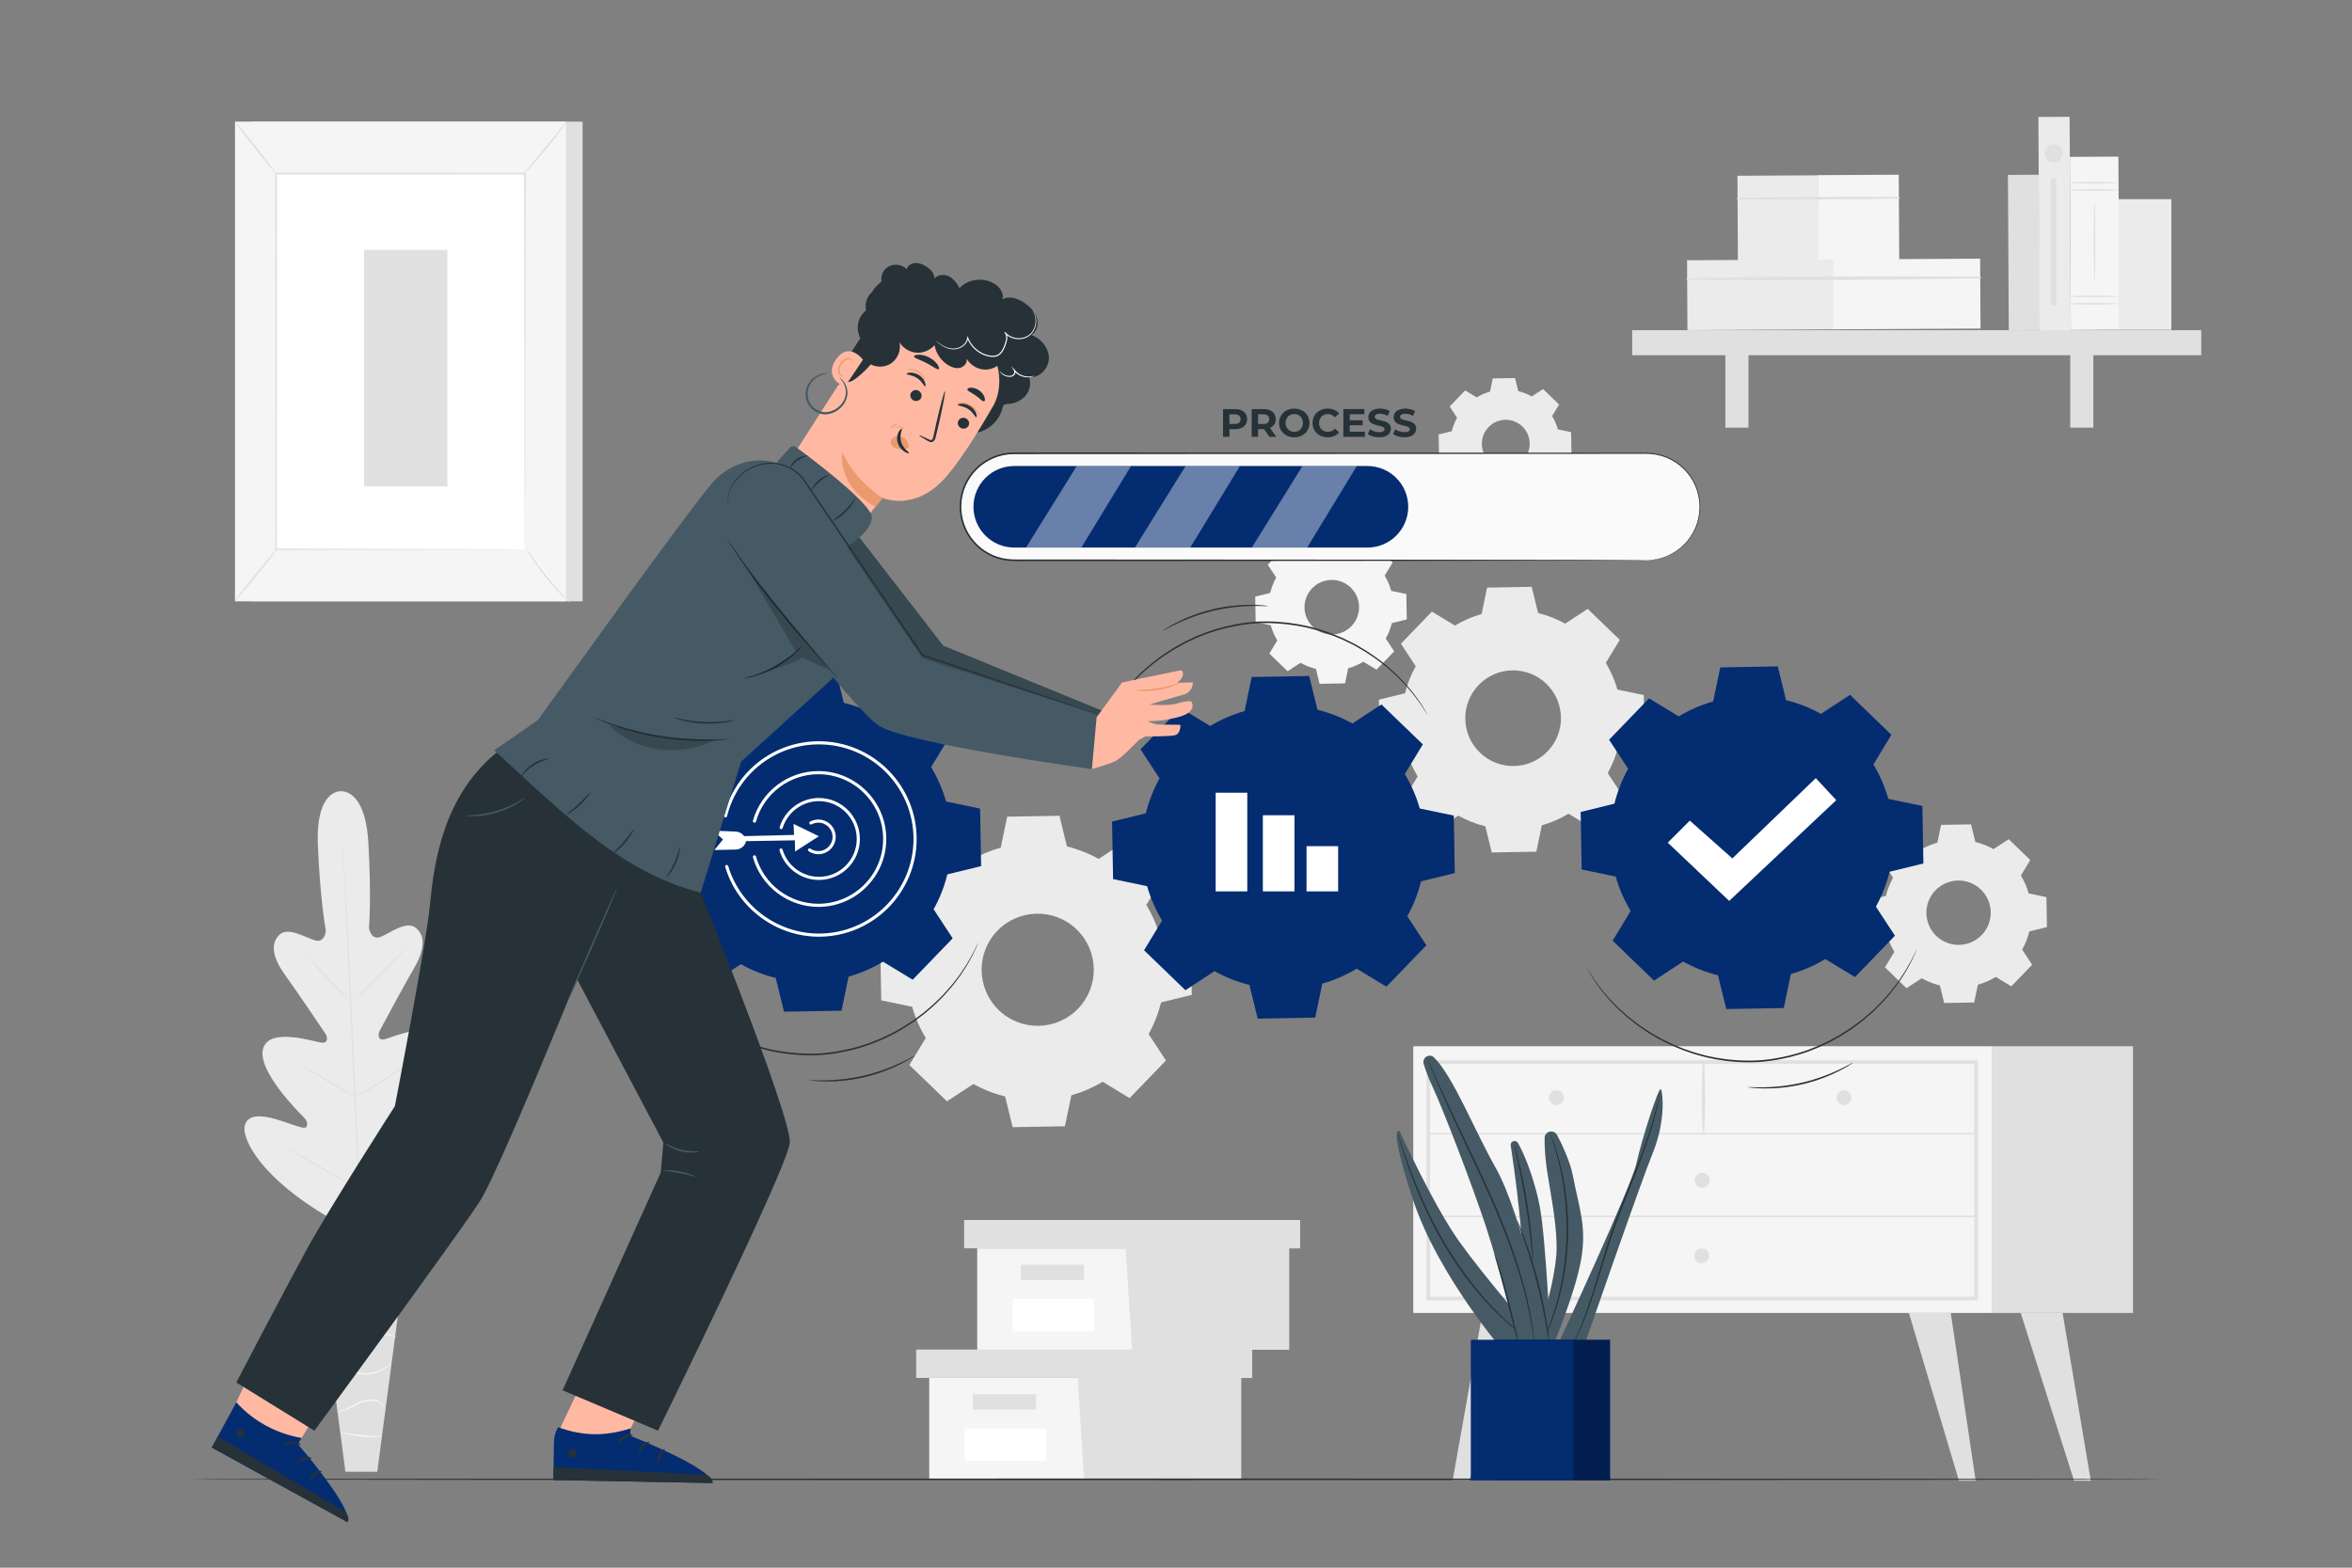 <svg xmlns="http://www.w3.org/2000/svg" width="750" height="500" viewBox="0 0 750 500" fill="none"><rect x="0" y="0" width="750" height="500" fill="#808080" stroke="none"/><path d="M108.553 252.374C108.553 252.374 100.634 251.804 101.363 269.568C102.092 287.332 103.904 296.794 103.904 296.794C103.904 296.794 103.671 300.733 100.621 299.96C97.571 299.187 91.832 295.354 88.998 298.219C86.059 301.191 87.104 305.749 91.003 311.118C94.902 316.487 103.012 328.563 103.742 329.657C104.458 330.732 104.745 332.747 102.583 332.553C100.42 332.359 85.825 327.412 83.892 334.479C81.959 341.545 95.279 354.717 96.707 356.185C98.136 357.653 98.212 358.58 97.633 359.468C97.053 360.356 92.304 358.231 88.095 356.994C83.886 355.757 78.789 355.061 78.015 359.231C77.242 363.401 83.108 375.606 105.078 388.433L115.647 393.71L125.651 387.329C146.227 372.369 150.844 359.639 149.657 355.567C148.47 351.495 143.468 352.698 139.404 354.349C135.34 356.001 130.827 358.59 130.162 357.765C129.497 356.939 129.481 356.01 130.755 354.406C132.03 352.803 143.965 338.364 141.335 331.527C138.705 324.689 124.677 331.071 122.545 331.48C120.413 331.889 120.497 329.855 121.102 328.714C121.718 327.552 128.58 314.725 131.922 308.993C135.264 303.261 135.848 298.622 132.626 295.959C129.519 293.391 124.193 297.779 121.235 298.854C118.277 299.929 117.651 296.033 117.651 296.033C117.651 296.033 118.508 286.438 117.456 268.69C116.404 250.942 108.392 252.375 108.392 252.375" fill="#EBEBEB"></path><path d="M109.178 268.285C109.178 268.285 109.199 268.41 109.221 268.656C109.241 268.919 109.269 269.281 109.305 269.746C109.371 270.724 109.467 272.134 109.59 273.941C109.833 277.584 110.144 282.859 110.504 289.377C111.229 302.414 112.075 320.432 112.945 340.334C113.814 360.243 114.616 378.262 115.268 391.302C115.599 397.808 115.867 403.079 116.053 406.743C116.143 408.552 116.213 409.963 116.262 410.942C116.281 411.408 116.296 411.771 116.306 412.034C116.314 412.28 116.307 412.407 116.307 412.407C116.307 412.407 116.286 412.282 116.264 412.037C116.244 411.774 116.216 411.412 116.18 410.947C116.114 409.969 116.018 408.559 115.895 406.753C115.652 403.11 115.341 397.836 114.981 391.318C114.257 378.281 113.41 360.261 112.54 340.353C111.671 320.451 110.869 302.433 110.218 289.394C109.887 282.888 109.619 277.617 109.432 273.952C109.342 272.143 109.272 270.732 109.223 269.753C109.204 269.287 109.189 268.924 109.179 268.66C109.172 268.412 109.178 268.285 109.178 268.285Z" fill="#E0E0E0"></path><path d="M96.81 303.904C96.83 303.884 97.063 304.08 97.468 304.451C97.875 304.82 98.446 305.373 99.145 306.062C100.54 307.444 102.416 309.403 104.445 311.603C106.431 313.775 108.226 315.739 109.614 317.259C110.231 317.928 110.756 318.497 111.187 318.965C111.56 319.367 111.757 319.599 111.738 319.619C111.719 319.639 111.484 319.445 111.076 319.077C110.67 318.706 110.099 318.154 109.407 317.457C108.025 316.061 106.176 314.079 104.148 311.878C102.148 309.721 100.339 307.771 98.94 306.262C98.319 305.596 97.791 305.029 97.357 304.563C96.985 304.158 96.79 303.924 96.81 303.904Z" fill="#E0E0E0"></path><path d="M112.785 319.271C112.705 319.192 116.571 315.145 121.417 310.231C126.265 305.316 130.259 301.396 130.338 301.474C130.417 301.552 126.553 305.599 121.705 310.515C116.859 315.428 112.865 319.349 112.785 319.271Z" fill="#E0E0E0"></path><path d="M112.742 349.898C112.729 349.873 112.992 349.707 113.479 349.429C114.043 349.112 114.734 348.725 115.546 348.269C117.29 347.289 119.695 345.927 122.294 344.329C124.898 342.737 127.205 341.215 128.867 340.102C129.642 339.585 130.301 339.146 130.839 338.787C131.307 338.479 131.574 338.32 131.59 338.342C131.606 338.365 131.371 338.567 130.931 338.914C130.49 339.261 129.844 339.75 129.03 340.337C127.406 341.513 125.117 343.077 122.505 344.674C119.898 346.277 117.463 347.603 115.681 348.521C114.788 348.976 114.061 349.336 113.55 349.569C113.042 349.805 112.754 349.923 112.742 349.898Z" fill="#E0E0E0"></path><path d="M95.232 339.179C95.246 339.155 95.506 339.278 95.963 339.522C96.42 339.766 97.075 340.13 97.879 340.587C99.488 341.501 101.697 342.788 104.123 344.231C106.55 345.674 108.736 347.001 110.307 347.978C111.093 348.467 111.725 348.868 112.157 349.153C112.589 349.438 112.822 349.607 112.807 349.631C112.793 349.655 112.533 349.532 112.076 349.288C111.619 349.044 110.964 348.68 110.16 348.223C108.551 347.309 106.342 346.021 103.915 344.578C101.489 343.135 99.303 341.809 97.732 340.832C96.946 340.343 96.314 339.942 95.881 339.657C95.45 339.372 95.218 339.203 95.232 339.179Z" fill="#E0E0E0"></path><path d="M91.759 366.213C91.773 366.189 92.103 366.35 92.689 366.663C93.34 367.022 94.165 367.477 95.149 368.02C97.217 369.181 100.06 370.809 103.188 372.629C106.316 374.449 109.137 376.117 111.168 377.341C112.126 377.928 112.929 378.42 113.563 378.809C114.124 379.163 114.427 379.371 114.413 379.395C114.399 379.419 114.069 379.258 113.483 378.945C112.832 378.586 112.007 378.131 111.023 377.588C108.955 376.427 106.112 374.799 102.983 372.979C99.856 371.159 97.035 369.492 95.004 368.268C94.046 367.681 93.243 367.189 92.609 366.8C92.048 366.444 91.745 366.237 91.759 366.213Z" fill="#E0E0E0"></path><path d="M113.96 378.928C113.946 378.904 114.274 378.686 114.879 378.313C115.552 377.904 116.414 377.378 117.448 376.749C119.616 375.428 122.605 373.593 125.848 371.477C129.096 369.365 131.986 367.378 134.069 365.927C135.063 365.236 135.893 364.66 136.539 364.211C137.125 363.809 137.456 363.597 137.473 363.619C137.49 363.641 137.189 363.896 136.632 364.338C136.075 364.78 135.258 365.405 134.235 366.16C132.192 367.673 129.322 369.701 126.068 371.817C122.819 373.937 119.8 375.736 117.592 376.996C116.486 377.623 115.586 378.121 114.956 378.45C114.328 378.781 113.974 378.953 113.96 378.928Z" fill="#E0E0E0"></path><path d="M129.845 397.168H100.605L110.148 469.41H120.301L129.845 397.168Z" fill="#E0E0E0"></path><path d="M102.122 406.048C102.111 406.055 102.154 406.149 102.278 406.304C102.403 406.457 102.632 406.658 102.983 406.81C103.676 407.112 104.894 407.136 106.071 406.431C107.252 405.78 108.28 404.5 109.863 403.935C111.432 403.336 113.376 403.442 115.24 404.041C117.125 404.624 118.763 405.579 120.247 406.468C121.734 407.353 123.096 408.142 124.319 408.653C125.532 409.183 126.59 409.427 127.322 409.521C127.689 409.57 127.975 409.584 128.17 409.578C128.364 409.578 128.466 409.57 128.467 409.554C128.484 409.458 126.812 409.473 124.456 408.345C123.275 407.805 121.949 406.998 120.474 406.092C119.006 405.186 117.329 404.189 115.382 403.587C113.458 402.968 111.39 402.856 109.707 403.525C108.866 403.845 108.16 404.348 107.571 404.846C106.974 405.34 106.439 405.805 105.897 406.143C104.827 406.834 103.704 406.863 103.049 406.637C102.376 406.403 102.16 406.008 102.122 406.048Z" fill="#F5F5F5"></path><path d="M103.189 419.353C103.228 419.377 103.421 419.055 103.878 418.578C104.343 418.114 105.106 417.507 106.213 417.097C107.31 416.676 108.72 416.426 110.279 416.485C111.845 416.539 113.552 416.883 115.367 417.178C117.179 417.483 118.974 417.619 120.577 417.394C122.18 417.188 123.572 416.727 124.676 416.224C125.783 415.719 126.603 415.166 127.141 414.758C127.681 414.349 127.938 414.074 127.922 414.055C127.867 413.976 126.738 414.987 124.541 415.914C123.445 416.367 122.081 416.782 120.524 416.957C118.967 417.15 117.243 417.008 115.442 416.706C113.642 416.414 111.908 416.076 110.292 416.045C108.674 416.009 107.215 416.304 106.086 416.784C104.947 417.253 104.177 417.934 103.74 418.453C103.529 418.723 103.376 418.939 103.298 419.101C103.213 419.259 103.175 419.345 103.189 419.353Z" fill="#F5F5F5"></path><path d="M126.532 426.477C126.543 426.455 126.273 426.273 125.726 426.059C125.182 425.844 124.351 425.623 123.303 425.539C122.256 425.456 121.001 425.523 119.639 425.749C118.275 425.97 116.814 426.346 115.279 426.672C113.745 426.995 112.265 427.213 110.924 427.164C109.584 427.117 108.392 426.824 107.467 426.416C105.585 425.59 104.915 424.388 104.845 424.464C104.827 424.475 104.96 424.776 105.34 425.227C105.717 425.677 106.375 426.252 107.325 426.722C108.274 427.189 109.51 427.53 110.905 427.603C112.303 427.679 113.825 427.466 115.377 427.139C116.929 426.809 118.38 426.422 119.714 426.182C121.047 425.937 122.265 425.838 123.284 425.876C125.336 425.944 126.503 426.564 126.532 426.477Z" fill="#F5F5F5"></path><path d="M105.773 436.496C105.787 436.573 106.817 435.845 108.612 436.21C109.492 436.369 110.476 436.815 111.582 437.317C112.684 437.831 114.012 438.27 115.437 438.38C118.31 438.656 120.865 437.728 122.432 436.759C123.235 436.283 123.794 435.771 124.173 435.42C124.529 435.041 124.711 434.823 124.688 434.801C124.624 434.731 123.856 435.595 122.263 436.467C120.697 437.334 118.231 438.17 115.48 437.905C112.712 437.747 110.587 436.096 108.668 435.878C107.732 435.738 106.95 435.872 106.463 436.069C105.967 436.261 105.758 436.479 105.773 436.496Z" fill="#F5F5F5"></path><path d="M107.401 450.363C107.401 450.418 108.382 450.411 109.839 449.879C111.309 449.388 113.128 448.261 115.253 447.417C116.319 447.011 117.388 446.761 118.36 446.766C119.333 446.771 120.201 447.008 120.858 447.336C122.201 448.005 122.59 448.955 122.664 448.895C122.685 448.886 122.626 448.647 122.387 448.279C122.151 447.912 121.703 447.433 121.017 447.039C120.333 446.648 119.413 446.357 118.367 446.327C117.318 446.296 116.188 446.551 115.084 446.972C112.882 447.85 111.121 449.009 109.717 449.566C108.33 450.163 107.39 450.286 107.401 450.363Z" fill="#F5F5F5"></path><path d="M108.835 456.811C108.819 456.871 109.52 457.123 110.686 457.412C111.851 457.702 113.487 458.011 115.314 458.192C117.141 458.37 118.806 458.385 120.006 458.328C121.206 458.272 121.942 458.161 121.939 458.099C121.932 457.955 118.976 458.081 115.361 457.717C111.746 457.371 108.87 456.671 108.835 456.811Z" fill="#F5F5F5"></path><path d="M650.239 55.729L640.284 55.783L640.552 105.32L650.507 105.266L650.239 55.729Z" fill="#E0E0E0"></path><path d="M579.812 55.916L554.032 56.053L554.177 83.401L579.957 83.264L579.812 55.916Z" fill="#EBEBEB"></path><path d="M605.476 55.722L579.696 55.861L579.843 83.209L605.624 83.07L605.476 55.722Z" fill="#F5F5F5"></path><path d="M554.068 63.577C571.2 63.718 588.375 63.619 605.506 63.34C605.858 63.335 605.856 62.794 605.503 62.792C588.37 62.697 571.195 62.782 554.065 63.107C553.763 63.113 553.765 63.574 554.068 63.577Z" fill="#E0E0E0"></path><path d="M584.804 82.755L537.965 83.008L538.085 105.294L584.924 105.041L584.804 82.755Z" fill="#EBEBEB"></path><path d="M631.422 82.503L584.583 82.756L584.703 105.042L631.542 104.789L631.422 82.503Z" fill="#F5F5F5"></path><path d="M537.987 89.227C569.103 89.579 600.328 89.263 631.442 88.765C631.795 88.759 631.792 88.219 631.439 88.217C600.321 88.052 569.095 88.071 537.984 88.757C537.683 88.764 537.684 89.223 537.987 89.227Z" fill="#E0E0E0"></path><path d="M701.937 105.314H520.471V113.298H701.937V105.314Z" fill="#E0E0E0"></path><path d="M557.548 109.154H550.181V136.397H557.548V109.154Z" fill="#E0E0E0"></path><path d="M667.515 109.154H660.148V136.397H667.515V109.154Z" fill="#E0E0E0"></path><path d="M659.953 37.257L649.998 37.31L650.365 105.441L660.32 105.387L659.953 37.257Z" fill="#EBEBEB"></path><path d="M675.508 49.95L660.039 50.033L660.337 105.245L675.806 105.162L675.508 49.95Z" fill="#F5F5F5"></path><path d="M675.393 60.604C675.393 60.752 671.93 60.872 667.659 60.872C663.387 60.872 659.924 60.752 659.924 60.604C659.924 60.456 663.386 60.336 667.659 60.336C671.93 60.336 675.393 60.456 675.393 60.604Z" fill="#E0E0E0"></path><path d="M675.393 58.286C675.393 58.434 671.93 58.554 667.659 58.554C663.387 58.554 659.924 58.434 659.924 58.286C659.924 58.138 663.386 58.018 667.659 58.018C671.93 58.018 675.393 58.138 675.393 58.286Z" fill="#E0E0E0"></path><path d="M675.393 96.874C675.393 97.022 671.93 97.141 667.659 97.141C663.387 97.141 659.924 97.022 659.924 96.874C659.924 96.725 663.386 96.606 667.659 96.606C671.93 96.606 675.393 96.725 675.393 96.874Z" fill="#E0E0E0"></path><path d="M675.393 94.553C675.393 94.701 671.93 94.821 667.659 94.821C663.387 94.821 659.924 94.701 659.924 94.553C659.924 94.405 663.386 94.285 667.659 94.285C671.93 94.285 675.393 94.405 675.393 94.553Z" fill="#E0E0E0"></path><path d="M667.907 89.492C667.759 89.492 667.639 83.922 667.639 77.052C667.639 70.18 667.759 64.611 667.907 64.611C668.055 64.611 668.175 70.18 668.175 77.052C668.175 83.921 668.055 89.492 667.907 89.492Z" fill="#E0E0E0"></path><path d="M692.398 63.525H675.56V105.199H692.398V63.525Z" fill="#EBEBEB"></path><path d="M657.679 48.918C657.679 50.498 656.398 51.779 654.818 51.779C653.238 51.779 651.957 50.498 651.957 48.918C651.957 47.338 653.238 46.057 654.818 46.057C656.398 46.056 657.679 47.337 657.679 48.918Z" fill="#E0E0E0"></path><path d="M655.702 56.787H653.933V97.316H655.702V56.787Z" fill="#E0E0E0"></path><path d="M185.771 38.789H80.215V191.788H185.771V38.789Z" fill="#E0E0E0"></path><path d="M180.484 38.789H74.928V191.788H180.484V38.789Z" fill="#F5F5F5"></path><path d="M167.369 55.359H88.042V175.216H167.369V55.359Z" fill="white"></path><path d="M167.369 175.216C167.369 175.216 167.359 175.013 167.354 174.63C167.35 174.234 167.345 173.67 167.338 172.931C167.331 171.425 167.32 169.22 167.306 166.357C167.29 160.613 167.265 152.242 167.235 141.667C167.203 120.532 167.158 90.604 167.105 55.36L167.368 55.623C143.132 55.63 116.277 55.638 88.051 55.647H88.042L88.329 55.36C88.307 100.575 88.287 142.264 88.271 175.217L88.042 174.988C112.2 175.038 132.002 175.08 145.782 175.108C152.675 175.133 158.057 175.153 161.734 175.166C163.561 175.177 164.961 175.186 165.921 175.192C166.869 175.2 167.369 175.216 167.369 175.216C167.369 175.216 166.902 175.232 165.969 175.241C165.019 175.247 163.633 175.255 161.824 175.267C158.159 175.28 152.793 175.3 145.923 175.325C132.11 175.354 112.259 175.395 88.041 175.445H87.812V175.216C87.796 142.263 87.776 100.574 87.754 55.359V55.072H88.041H88.05C116.276 55.08 143.132 55.089 167.367 55.096H167.631V55.359C167.578 90.674 167.533 120.662 167.501 141.839C167.471 152.388 167.447 160.739 167.43 166.469C167.416 169.309 167.405 171.496 167.398 172.99C167.391 173.716 167.386 174.271 167.382 174.66C167.38 175.034 167.369 175.216 167.369 175.216Z" fill="#E0E0E0"></path><path d="M180.78 38.789C180.842 38.837 180.125 39.883 178.899 41.523C177.673 43.163 175.932 45.393 173.946 47.805C171.959 50.217 170.103 52.353 168.728 53.871C167.353 55.389 166.464 56.293 166.406 56.241C166.345 56.188 167.126 55.19 168.42 53.606C169.835 51.889 171.576 49.777 173.502 47.44C175.425 45.103 177.165 42.989 178.579 41.272C179.886 39.698 180.716 38.74 180.78 38.789Z" fill="#E0E0E0"></path><path d="M167.772 174.832C171.712 181.097 176.363 186.914 181.608 192.136Z" fill="white"></path><path d="M181.609 192.135C181.557 192.188 180.615 191.371 179.197 189.941C177.778 188.512 175.899 186.455 173.978 184.055C172.058 181.652 170.465 179.366 169.383 177.668C168.3 175.97 167.71 174.872 167.773 174.833C167.845 174.788 168.555 175.808 169.719 177.441C170.882 179.074 172.518 181.308 174.426 183.697C176.336 186.083 178.155 188.17 179.493 189.664C180.829 191.157 181.669 192.075 181.609 192.135Z" fill="#E0E0E0"></path><path d="M74.912 191.666C79.521 185.98 84.129 180.294 88.738 174.607Z" fill="white"></path><path d="M88.739 174.607C88.862 174.707 85.867 178.607 82.049 183.317C78.23 188.029 75.036 191.766 74.913 191.666C74.79 191.566 77.785 187.667 81.603 182.956C85.42 178.245 88.615 174.507 88.739 174.607Z" fill="#E0E0E0"></path><path d="M74.928 38.789C75.052 38.691 78.057 42.283 81.639 46.811C85.222 51.341 88.024 55.092 87.9 55.19C87.776 55.288 84.771 51.697 81.189 47.167C77.607 42.639 74.803 38.888 74.928 38.789Z" fill="#E0E0E0"></path><path d="M142.654 79.695H116.092V155.111H142.654V79.695Z" fill="#E0E0E0"></path><path d="M635.108 333.691H450.657V418.757H635.108V333.691Z" fill="#F5F5F5"></path><path d="M630.717 414.749H454.879V338.168H630.718V414.749H630.717ZM456.026 413.602H629.57V339.316H456.026V413.602Z" fill="#E0E0E0"></path><path d="M680.168 333.691H635.108V418.757H680.168V333.691Z" fill="#E0E0E0"></path><path d="M455.452 361.869C475.212 361.869 494.972 361.869 514.732 361.869C545.952 361.869 577.172 361.869 608.392 361.869C615.642 361.869 622.892 361.869 630.143 361.869C630.441 361.869 630.442 361.406 630.143 361.406C610.383 361.406 590.623 361.406 570.863 361.406C539.643 361.406 508.423 361.406 477.203 361.406C469.953 361.406 462.702 361.406 455.452 361.406C455.154 361.406 455.154 361.869 455.452 361.869Z" fill="#E0E0E0"></path><path d="M543.368 361.635C543.892 354.084 543.835 346.086 543.428 338.528C543.412 338.226 542.974 338.225 542.957 338.528C542.55 346.086 542.493 354.084 543.017 361.635C543.033 361.86 543.353 361.861 543.368 361.635Z" fill="#E0E0E0"></path><path d="M590.389 350.083C590.389 351.397 589.324 352.463 588.009 352.463C586.694 352.463 585.629 351.397 585.629 350.083C585.629 348.769 586.694 347.703 588.009 347.703C589.324 347.703 590.389 348.769 590.389 350.083Z" fill="#E0E0E0"></path><path d="M498.711 350.083C498.711 351.397 497.646 352.463 496.331 352.463C495.016 352.463 493.951 351.397 493.951 350.083C493.951 348.769 495.017 347.703 496.331 347.703C497.645 347.703 498.711 348.769 498.711 350.083Z" fill="#E0E0E0"></path><path d="M545.178 376.458C545.178 377.772 544.113 378.838 542.798 378.838C541.483 378.838 540.418 377.772 540.418 376.458C540.418 375.143 541.483 374.078 542.798 374.078C544.112 374.078 545.178 375.143 545.178 376.458Z" fill="#E0E0E0"></path><path d="M472.71 418.758L463.213 472.164H468.555L486.064 418.758H472.71Z" fill="#E0E0E0"></path><path d="M622.057 418.758L629.999 472.257H624.657L608.703 418.758H622.057Z" fill="#E0E0E0"></path><path d="M657.715 418.758L666.713 472.257H661.371L644.361 418.758H657.715Z" fill="#E0E0E0"></path><path d="M545.018 400.532C545.018 401.846 543.953 402.912 542.638 402.912C541.323 402.912 540.258 401.847 540.258 400.532C540.258 399.217 541.324 398.152 542.638 398.152C543.953 398.152 545.018 399.217 545.018 400.532Z" fill="#E0E0E0"></path><path d="M455.452 388.209C475.212 388.209 494.972 388.209 514.732 388.209C545.952 388.209 577.172 388.209 608.392 388.209C615.642 388.209 622.892 388.209 630.143 388.209C630.441 388.209 630.442 387.746 630.143 387.746C610.383 387.746 590.623 387.746 570.863 387.746C539.643 387.746 508.423 387.746 477.203 387.746C469.953 387.746 462.702 387.746 455.452 387.746C455.154 387.746 455.154 388.209 455.452 388.209Z" fill="#E0E0E0"></path><path d="M296.312 439.473V471.81H343.602H395.759V439.473H296.312Z" fill="#F5F5F5"></path><path d="M292.141 430.434V439.475H399.237V430.434H343.602H292.141Z" fill="#E0E0E0"></path><path d="M345.688 471.812H395.759V439.475H399.237V430.434H343.602V438.639L345.688 471.812Z" fill="#E0E0E0"></path><path d="M330.388 444.691H310.221V449.559H330.388V444.691Z" fill="#E0E0E0"></path><path d="M333.521 455.641H307.625V465.92H333.521V455.641Z" fill="white"></path><path d="M311.613 398.141V430.478H358.901H411.059V398.141H311.613Z" fill="#F5F5F5"></path><path d="M307.44 389.098V398.139H414.536V389.098H358.901H307.44Z" fill="#E0E0E0"></path><path d="M360.988 430.476H411.059V398.139H414.536V389.098H358.901V397.302L360.988 430.476Z" fill="#E0E0E0"></path><path d="M345.688 403.355H325.521V408.223H345.688V403.355Z" fill="#E0E0E0"></path><path d="M348.822 414.309H322.926V424.588H348.822V414.309Z" fill="white"></path><path d="M612.062 271.235C613.87 270.142 615.795 269.314 617.78 268.75L618.958 263.09L628.52 262.922L629.896 268.536C631.9 269.03 633.853 269.79 635.698 270.819L640.531 267.651L647.411 274.294L644.416 279.234C645.509 281.043 646.337 282.968 646.901 284.953L652.56 286.131L652.728 295.692L647.114 297.068C646.62 299.071 645.86 301.024 644.832 302.869L647.999 307.702L641.357 314.582L636.417 311.586C634.609 312.679 632.684 313.507 630.698 314.071L629.52 319.731L619.958 319.899L618.582 314.285C616.578 313.791 614.626 313.031 612.781 312.002L607.949 315.17L601.069 308.527L604.064 303.587C602.971 301.779 602.143 299.854 601.579 297.869L595.92 296.691L595.752 287.129L601.366 285.752C601.86 283.749 602.621 281.796 603.648 279.951L600.481 275.118L607.123 268.238L612.062 271.235ZM617.159 283.973C613.223 288.049 613.338 294.544 617.414 298.479C621.49 302.414 627.985 302.3 631.92 298.224C635.855 294.148 635.741 287.653 631.665 283.718C627.589 279.783 621.095 279.897 617.159 283.973Z" fill="#EBEBEB"></path><path d="M309.148 274.669C312.299 272.764 315.654 271.32 319.114 270.337L321.167 260.472L337.835 260.18L340.234 269.966C343.727 270.827 347.131 272.152 350.347 273.945L358.771 268.423L370.764 280.003L365.543 288.614C367.448 291.766 368.892 295.122 369.874 298.583L379.738 300.636L380.031 317.304L370.245 319.703C369.384 323.195 368.059 326.599 366.267 329.815L371.788 338.239L360.21 350.232L351.598 345.01C348.446 346.915 345.091 348.358 341.63 349.341L339.577 359.206L322.91 359.498L320.511 349.711C317.018 348.85 313.615 347.525 310.398 345.732L301.974 351.254L289.981 339.675L295.202 331.064C293.297 327.912 291.853 324.557 290.87 321.096L281.005 319.043L280.712 302.376L290.499 299.976C291.36 296.484 292.686 293.08 294.477 289.864L288.956 281.44L300.534 269.447L309.148 274.669ZM318.033 296.872C311.173 303.978 311.372 315.299 318.478 322.159C325.583 329.019 336.905 328.82 343.764 321.714C350.623 314.609 350.425 303.287 343.319 296.428C336.214 289.568 324.893 289.767 318.033 296.872Z" fill="#EBEBEB"></path><path d="M414.095 176.815C415.628 175.888 417.261 175.186 418.945 174.707L419.944 169.906L428.055 169.764L429.222 174.526C430.922 174.945 432.578 175.59 434.143 176.462L438.242 173.775L444.078 179.41L441.537 183.6C442.464 185.134 443.167 186.767 443.645 188.451L448.445 189.45L448.587 197.561L443.825 198.729C443.406 200.428 442.761 202.084 441.889 203.65L444.575 207.749L438.941 213.585L434.75 211.044C433.216 211.971 431.583 212.673 429.899 213.151L428.9 217.952L420.789 218.094L419.622 213.332C417.923 212.913 416.267 212.268 414.701 211.396L410.602 214.083L404.766 208.448L407.307 204.258C406.38 202.724 405.677 201.092 405.199 199.407L400.399 198.408L400.257 190.297L405.019 189.129C405.438 187.43 406.083 185.773 406.955 184.208L404.268 180.109L409.902 174.273L414.095 176.815ZM418.419 187.619C415.081 191.077 415.177 196.586 418.635 199.924C422.092 203.262 427.601 203.165 430.94 199.707C434.278 196.249 434.181 190.74 430.724 187.402C427.266 184.065 421.757 184.162 418.419 187.619Z" fill="#F5F5F5"></path><path d="M463.949 199.524C466.637 197.899 469.499 196.668 472.451 195.829L474.202 187.413L488.42 187.164L490.467 195.512C493.447 196.246 496.35 197.377 499.094 198.906L506.28 194.196L516.51 204.074L512.056 211.42C513.681 214.109 514.913 216.972 515.751 219.924L524.166 221.675L524.416 235.893L516.068 237.94C515.334 240.919 514.203 243.822 512.674 246.566L517.384 253.752L507.507 263.983L500.161 259.528C497.472 261.153 494.61 262.384 491.658 263.223L489.906 271.639L475.688 271.888L473.641 263.54C470.662 262.806 467.759 261.675 465.014 260.146L457.828 264.857L447.597 254.979L452.051 247.633C450.426 244.944 449.194 242.082 448.356 239.13L439.941 237.379L439.691 223.161L448.039 221.114C448.773 218.135 449.905 215.232 451.433 212.488L446.723 205.302L456.6 195.072L463.949 199.524ZM471.528 218.465C465.676 224.527 465.845 234.184 471.907 240.036C477.968 245.888 487.626 245.718 493.477 239.656C499.328 233.595 499.159 223.937 493.098 218.085C487.037 212.235 477.38 212.405 471.528 218.465Z" fill="#EBEBEB"></path><path d="M470.878 126.75C472.222 125.938 473.653 125.322 475.129 124.903L476.005 120.695L483.114 120.57L484.137 124.744C485.627 125.111 487.079 125.676 488.451 126.441L492.044 124.086L497.159 129.025L494.932 132.698C495.745 134.043 496.36 135.474 496.78 136.95L500.987 137.826L501.112 144.935L496.938 145.958C496.571 147.448 496.006 148.899 495.241 150.271L497.596 153.864L492.658 158.979L488.985 156.752C487.64 157.564 486.209 158.18 484.733 158.599L483.857 162.807L476.748 162.932L475.725 158.758C474.235 158.391 472.784 157.825 471.412 157.061L467.819 159.416L462.704 154.477L464.931 150.804C464.119 149.46 463.503 148.029 463.083 146.552L458.876 145.676L458.751 138.567L462.925 137.543C463.292 136.053 463.858 134.602 464.622 133.23L462.267 129.637L467.205 124.522L470.878 126.75ZM474.668 136.221C471.742 139.252 471.827 144.08 474.858 147.006C477.888 149.932 482.717 149.847 485.643 146.816C488.569 143.785 488.484 138.956 485.453 136.031C482.423 133.105 477.594 133.19 474.668 136.221Z" fill="#EBEBEB"></path><path d="M385.904 231.548C389.372 229.452 393.063 227.863 396.871 226.782L399.13 215.926L417.471 215.604L420.11 226.372C423.954 227.319 427.699 228.777 431.239 230.75L440.509 224.674L453.706 237.416L447.961 246.891C450.057 250.36 451.646 254.053 452.727 257.861L463.581 260.12L463.903 278.461L453.135 281.101C452.188 284.944 450.73 288.689 448.757 292.228L454.832 301.497L442.092 314.695L432.616 308.949C429.148 311.045 425.455 312.633 421.647 313.715L419.388 324.571L401.048 324.893L398.408 314.124C394.565 313.177 390.82 311.718 387.28 309.746L378.01 315.822L364.813 303.079L370.559 293.604C368.463 290.135 366.873 286.444 365.792 282.635L354.937 280.376L354.615 262.036L365.384 259.395C366.331 255.552 367.79 251.807 369.762 248.268L363.687 238.998L376.427 225.801L385.904 231.548Z" fill="#042C71"></path><path d="M397.727 252.826H387.651V284.297H397.727V252.826Z" fill="white"></path><path d="M412.772 260.016H402.696V284.298H412.772V260.016Z" fill="white"></path><path d="M426.701 269.877H416.625V284.297H426.701V269.877Z" fill="white"></path><path d="M234.857 229.323C238.325 227.227 242.016 225.638 245.824 224.557L248.083 213.701L266.424 213.379L269.063 224.147C272.907 225.094 276.652 226.552 280.192 228.525L289.462 222.449L302.659 235.191L296.914 244.666C299.01 248.135 300.599 251.828 301.68 255.636L312.534 257.895L312.856 276.236L302.087 278.876C301.14 282.719 299.682 286.464 297.709 290.003L303.784 299.273L291.044 312.47L281.567 306.724C278.099 308.82 274.406 310.408 270.598 311.49L268.339 322.346L249.999 322.668L247.359 311.899C243.516 310.952 239.771 309.493 236.231 307.521L226.961 313.597L213.764 300.855L219.51 291.379C217.414 287.91 215.824 284.219 214.743 280.41L203.888 278.151L203.566 259.811L214.335 257.17C215.282 253.327 216.741 249.582 218.713 246.043L212.638 236.773L225.378 223.576L234.857 229.323Z" fill="#042C71"></path><path d="M261.127 298.753C247.445 298.753 235.161 289.606 231.254 276.507C231.175 276.242 231.325 275.964 231.59 275.885C231.855 275.808 232.133 275.956 232.212 276.222C235.993 288.899 247.883 297.753 261.127 297.753C277.762 297.753 291.296 284.219 291.296 267.584C291.296 250.949 277.762 237.415 261.127 237.415C247.223 237.415 235.18 246.828 231.842 260.306C231.775 260.574 231.502 260.735 231.237 260.671C230.969 260.605 230.805 260.333 230.872 260.066C234.321 246.141 246.763 236.416 261.128 236.416C278.314 236.416 292.297 250.398 292.297 267.585C292.296 284.771 278.314 298.753 261.127 298.753Z" fill="white"></path><path d="M260.956 289.244C251.285 289.244 242.708 282.738 240.098 273.424C240.023 273.158 240.179 272.882 240.445 272.808C240.709 272.735 240.987 272.889 241.061 273.155C243.551 282.04 251.732 288.245 260.956 288.245C272.347 288.245 281.614 278.977 281.614 267.587C281.614 256.196 272.347 246.929 260.956 246.929C251.734 246.929 243.554 253.132 241.062 262.014C240.987 262.281 240.713 262.437 240.445 262.361C240.179 262.287 240.024 262.01 240.099 261.745C242.711 252.434 251.288 245.93 260.956 245.93C272.898 245.93 282.614 255.645 282.614 267.588C282.614 279.528 272.898 289.244 260.956 289.244Z" fill="white"></path><path d="M260.956 272.444C259.849 272.444 258.78 272.117 257.864 271.498C257.635 271.344 257.575 271.033 257.73 270.804C257.884 270.577 258.196 270.513 258.424 270.67C259.174 271.177 260.049 271.444 260.956 271.444C263.455 271.444 265.488 269.411 265.488 266.912C265.488 264.412 263.455 262.379 260.956 262.379C260.208 262.379 259.468 262.565 258.814 262.918C258.57 263.049 258.268 262.959 258.136 262.716C258.005 262.474 258.095 262.17 258.338 262.039C259.137 261.607 260.042 261.379 260.955 261.379C264.005 261.379 266.487 263.861 266.487 266.912C266.488 269.962 264.007 272.444 260.956 272.444Z" fill="white"></path><path d="M261.127 266.719L253.049 262.783L253.203 266.291L231.735 266.795L231.973 268.371L253.467 268.017L253.529 271.578L261.127 266.719Z" fill="white"></path><path d="M237.642 267.32L237.525 267.095C236.95 265.982 235.821 265.265 234.569 265.216L227.464 264.943L230.543 267.729L227.81 271.1L234.608 270.958C236.141 270.926 237.473 269.893 237.884 268.415L237.642 267.32Z" fill="white"></path><path d="M261.127 280.656C255.356 280.656 250.195 276.786 248.577 271.243C248.5 270.978 248.652 270.701 248.917 270.624C249.183 270.545 249.459 270.698 249.537 270.964C251.031 276.082 255.797 279.656 261.127 279.656C267.783 279.656 273.198 274.241 273.198 267.585C273.198 260.929 267.783 255.514 261.127 255.514C255.848 255.514 251.095 259.045 249.568 264.101C249.489 264.365 249.21 264.517 248.945 264.435C248.681 264.355 248.531 264.077 248.611 263.812C250.264 258.337 255.411 254.514 261.127 254.514C268.334 254.514 274.198 260.377 274.198 267.585C274.198 274.792 268.334 280.656 261.127 280.656Z" fill="white"></path><path d="M535.325 228.482C538.793 226.386 542.484 224.797 546.292 223.716L548.551 212.861L566.892 212.539L569.532 223.307C573.376 224.254 577.121 225.712 580.661 227.685L589.93 221.609L603.127 234.351L597.382 243.826C599.478 247.295 601.067 250.988 602.148 254.796L613.002 257.055L613.324 275.396L602.556 278.036C601.609 281.879 600.151 285.624 598.178 289.163L604.253 298.433L591.513 311.63L582.037 305.884C578.569 307.98 574.876 309.568 571.068 310.65L568.808 321.506L550.468 321.828L547.828 311.059C543.985 310.112 540.24 308.653 536.7 306.681L527.431 312.757L514.234 300.015L519.98 290.539C517.884 287.07 516.295 283.379 515.213 279.57L504.358 277.311L504.036 258.971L514.805 256.33C515.752 252.487 517.211 248.742 519.183 245.203L513.108 235.933L525.848 222.736L535.325 228.482Z" fill="#042C71"></path><path d="M531.817 268.762L538.846 261.733L552.403 273.783L579.014 248.176L585.541 255.205L551.399 287.339L531.817 268.762Z" fill="white"></path><path d="M350.171 234.195C350.163 234.192 350.203 234.085 350.289 233.881C350.389 233.652 350.52 233.354 350.685 232.978C350.868 232.573 351.088 232.085 351.345 231.515C351.599 230.933 351.908 230.269 352.324 229.557C352.725 228.832 353.168 228.03 353.652 227.155C354.165 226.294 354.786 225.396 355.42 224.41C356.029 223.406 356.837 222.444 357.629 221.377C358.402 220.292 359.361 219.263 360.329 218.149C361.266 217.005 362.426 215.975 363.55 214.821C364.104 214.234 364.753 213.726 365.377 213.168C366.013 212.623 366.643 212.047 367.317 211.5C368.008 210.975 368.712 210.441 369.426 209.898C369.786 209.63 370.138 209.345 370.512 209.086C370.892 208.835 371.276 208.582 371.662 208.327C372.438 207.824 373.209 207.287 374.021 206.791C374.848 206.321 375.687 205.844 376.535 205.362C377.37 204.853 378.28 204.46 379.176 204.017C380.081 203.591 380.974 203.111 381.935 202.758C382.884 202.377 383.843 201.992 384.811 201.603C385.804 201.281 386.806 200.957 387.817 200.629C391.891 199.418 396.237 198.578 400.742 198.276C405.253 198.043 409.669 198.362 413.858 199.083C414.901 199.289 415.935 199.492 416.959 199.694C417.967 199.966 418.965 200.235 419.952 200.501C420.948 200.738 421.893 201.109 422.842 201.424C423.784 201.758 424.734 202.041 425.624 202.447C426.524 202.826 427.413 203.2 428.29 203.568C429.155 203.964 429.984 204.406 430.814 204.814C431.227 205.021 431.638 205.227 432.045 205.431C432.447 205.645 432.831 205.886 433.22 206.109C433.994 206.563 434.755 207.01 435.504 207.45C436.238 207.913 436.932 208.411 437.628 208.876C438.314 209.356 439.019 209.784 439.638 210.302C440.891 211.314 442.164 212.201 443.23 213.226C444.323 214.218 445.397 215.127 446.293 216.112C447.206 217.078 448.122 217.938 448.846 218.863C449.592 219.767 450.315 220.585 450.926 221.379C451.51 222.191 452.045 222.935 452.529 223.607C453.026 224.265 453.412 224.888 453.733 225.435C454.056 225.97 454.332 226.428 454.562 226.809C454.77 227.163 454.935 227.444 455.062 227.659C455.172 227.852 455.225 227.953 455.217 227.957C455.209 227.962 455.141 227.869 455.016 227.686C454.878 227.478 454.699 227.206 454.472 226.864C454.231 226.491 453.942 226.043 453.603 225.52C453.269 224.983 452.872 224.371 452.363 223.724C451.87 223.063 451.325 222.331 450.73 221.532C450.109 220.75 449.379 219.945 448.626 219.055C447.896 218.144 446.974 217.298 446.058 216.346C445.158 215.375 444.082 214.481 442.988 213.504C441.921 212.494 440.648 211.622 439.397 210.625C438.779 210.115 438.075 209.695 437.391 209.221C436.697 208.763 436.005 208.272 435.274 207.816C434.528 207.383 433.77 206.943 432.999 206.496C432.612 206.276 432.23 206.039 431.83 205.828C431.425 205.627 431.016 205.425 430.605 205.221C429.779 204.82 428.955 204.384 428.095 203.995C427.223 203.632 426.34 203.264 425.445 202.892C424.561 202.492 423.617 202.215 422.682 201.886C421.74 201.576 420.802 201.21 419.814 200.978C418.834 200.716 417.844 200.451 416.844 200.184C415.828 199.986 414.803 199.786 413.768 199.584C409.614 198.877 405.238 198.564 400.771 198.795C396.309 199.095 392.003 199.924 387.963 201.117C386.96 201.44 385.966 201.76 384.981 202.077C384.02 202.46 383.068 202.84 382.127 203.216C381.173 203.563 380.286 204.038 379.387 204.457C378.497 204.894 377.593 205.281 376.762 205.783C375.918 206.259 375.084 206.728 374.262 207.192C373.455 207.68 372.687 208.211 371.915 208.707C371.531 208.958 371.149 209.207 370.77 209.455C370.398 209.711 370.047 209.992 369.688 210.256C368.976 210.791 368.275 211.318 367.586 211.836C366.914 212.375 366.285 212.944 365.65 213.481C365.027 214.032 364.378 214.532 363.825 215.112C362.701 216.251 361.54 217.267 360.6 218.396C359.63 219.496 358.666 220.511 357.888 221.582C357.091 222.635 356.275 223.584 355.658 224.576C355.016 225.549 354.386 226.435 353.862 227.285C353.366 228.149 352.911 228.94 352.5 229.655C352.072 230.357 351.749 231.012 351.481 231.585C351.207 232.145 350.972 232.625 350.777 233.023C350.593 233.39 350.446 233.681 350.334 233.904C350.236 234.099 350.179 234.198 350.171 234.195Z" fill="#263238"></path><path d="M370.875 201.127C370.856 201.096 371.261 200.819 372.012 200.342C372.757 199.857 373.877 199.22 375.293 198.496C378.121 197.042 382.222 195.367 386.96 194.255C391.703 193.156 396.123 192.845 399.302 192.898C400.892 192.921 402.178 192.997 403.061 193.103C403.945 193.199 404.431 193.269 404.428 193.305C404.425 193.341 403.932 193.339 403.048 193.306C402.164 193.263 400.883 193.243 399.303 193.267C396.145 193.308 391.776 193.674 387.079 194.763C382.386 195.864 378.306 197.468 375.456 198.827C374.029 199.504 372.888 200.088 372.114 200.518C371.334 200.939 370.893 201.158 370.875 201.127Z" fill="#263238"></path><path d="M611.204 302.809C611.212 302.813 611.172 302.919 611.085 303.123C610.985 303.352 610.854 303.65 610.689 304.026C610.506 304.431 610.286 304.919 610.029 305.489C609.775 306.071 609.466 306.735 609.05 307.447C608.649 308.172 608.206 308.974 607.722 309.849C607.209 310.711 606.588 311.608 605.954 312.594C605.345 313.598 604.537 314.56 603.745 315.627C602.972 316.712 602.013 317.741 601.045 318.855C600.108 319.999 598.948 321.03 597.824 322.183C597.27 322.77 596.621 323.278 595.997 323.836C595.361 324.381 594.731 324.957 594.057 325.504C593.366 326.029 592.662 326.563 591.948 327.106C591.588 327.374 591.236 327.659 590.862 327.918C590.482 328.169 590.099 328.422 589.713 328.677C588.937 329.18 588.166 329.717 587.354 330.213C586.527 330.683 585.688 331.16 584.839 331.642C584.004 332.151 583.094 332.544 582.198 332.987C581.293 333.413 580.4 333.893 579.439 334.246C578.49 334.627 577.531 335.012 576.563 335.401C575.57 335.723 574.568 336.047 573.557 336.375C569.483 337.586 565.137 338.426 560.632 338.729C556.121 338.962 551.705 338.643 547.516 337.922C546.473 337.716 545.439 337.513 544.415 337.311C543.407 337.039 542.409 336.77 541.422 336.504C540.426 336.267 539.481 335.896 538.532 335.581C537.589 335.247 536.64 334.964 535.75 334.558C534.85 334.179 533.961 333.806 533.084 333.437C532.219 333.041 531.39 332.599 530.56 332.191C530.147 331.984 529.736 331.778 529.329 331.574C528.927 331.36 528.543 331.119 528.154 330.896C527.38 330.442 526.619 329.995 525.87 329.555C525.136 329.092 524.442 328.594 523.746 328.128C523.06 327.648 522.356 327.22 521.736 326.702C520.483 325.69 519.21 324.803 518.143 323.778C517.05 322.786 515.976 321.877 515.08 320.892C514.167 319.926 513.251 319.066 512.528 318.142C511.782 317.238 511.059 316.42 510.448 315.626C509.864 314.814 509.329 314.07 508.845 313.398C508.347 312.74 507.962 312.117 507.641 311.57C507.318 311.035 507.042 310.577 506.812 310.196C506.604 309.842 506.439 309.561 506.312 309.346C506.202 309.153 506.149 309.052 506.157 309.048C506.165 309.044 506.233 309.136 506.358 309.319C506.496 309.527 506.675 309.799 506.902 310.141C507.143 310.514 507.432 310.962 507.771 311.486C508.105 312.023 508.502 312.635 509.011 313.282C509.503 313.943 510.049 314.675 510.644 315.474C511.265 316.256 511.995 317.061 512.748 317.951C513.478 318.862 514.4 319.708 515.316 320.66C516.215 321.631 517.292 322.525 518.386 323.502C519.453 324.512 520.725 325.384 521.977 326.381C522.595 326.891 523.299 327.311 523.983 327.785C524.677 328.243 525.369 328.734 526.1 329.19C526.846 329.623 527.604 330.063 528.375 330.51C528.762 330.73 529.144 330.967 529.544 331.178C529.949 331.379 530.358 331.581 530.769 331.785C531.595 332.186 532.419 332.622 533.279 333.011C534.151 333.374 535.034 333.742 535.929 334.114C536.813 334.514 537.757 334.791 538.692 335.12C539.634 335.43 540.572 335.796 541.56 336.028C542.54 336.29 543.53 336.555 544.53 336.822C545.546 337.02 546.571 337.22 547.606 337.422C551.76 338.129 556.136 338.442 560.603 338.211C565.065 337.911 569.371 337.082 573.411 335.889C574.414 335.566 575.408 335.246 576.393 334.929C577.354 334.546 578.306 334.166 579.247 333.79C580.201 333.442 581.088 332.968 581.987 332.549C582.877 332.112 583.781 331.725 584.612 331.223C585.456 330.747 586.29 330.278 587.112 329.814C587.919 329.326 588.687 328.795 589.459 328.299C589.843 328.048 590.225 327.799 590.603 327.551C590.976 327.295 591.326 327.014 591.685 326.75C592.397 326.215 593.098 325.688 593.787 325.171C594.459 324.632 595.088 324.063 595.723 323.526C596.346 322.975 596.995 322.475 597.548 321.895C598.672 320.756 599.833 319.74 600.773 318.611C601.743 317.511 602.707 316.496 603.485 315.425C604.282 314.372 605.098 313.423 605.715 312.432C606.357 311.459 606.987 310.573 607.511 309.723C608.008 308.859 608.462 308.068 608.873 307.353C609.301 306.651 609.624 305.996 609.892 305.423C610.166 304.863 610.401 304.383 610.596 303.985C610.78 303.618 610.927 303.327 611.039 303.104C611.139 302.905 611.196 302.805 611.204 302.809Z" fill="#263238"></path><path d="M590.91 338.921C590.929 338.952 590.524 339.229 589.773 339.706C589.028 340.191 587.908 340.828 586.492 341.552C583.664 343.006 579.563 344.681 574.825 345.793C570.082 346.893 565.662 347.203 562.483 347.15C560.893 347.127 559.606 347.051 558.724 346.945C557.84 346.849 557.354 346.779 557.358 346.743C557.362 346.707 557.853 346.709 558.738 346.742C559.622 346.785 560.903 346.805 562.483 346.781C565.641 346.74 570.01 346.374 574.707 345.285C579.4 344.184 583.48 342.58 586.33 341.221C587.757 340.544 588.898 339.96 589.672 339.53C590.45 339.11 590.891 338.891 590.91 338.921Z" fill="#263238"></path><path d="M311.978 300.586C311.986 300.59 311.946 300.696 311.86 300.901C311.76 301.13 311.629 301.428 311.464 301.804C311.281 302.209 311.061 302.697 310.804 303.267C310.55 303.849 310.241 304.513 309.824 305.225C309.424 305.95 308.98 306.752 308.496 307.627C307.982 308.489 307.362 309.386 306.728 310.372C306.119 311.376 305.31 312.338 304.519 313.405C303.746 314.49 302.787 315.519 301.819 316.633C300.882 317.777 299.722 318.807 298.598 319.961C298.044 320.548 297.395 321.056 296.771 321.614C296.135 322.159 295.505 322.735 294.831 323.282C294.14 323.807 293.436 324.341 292.722 324.884C292.362 325.152 292.01 325.436 291.636 325.696C291.256 325.947 290.872 326.2 290.486 326.455C289.71 326.958 288.939 327.495 288.127 327.991C287.3 328.461 286.461 328.938 285.612 329.42C284.777 329.929 283.867 330.322 282.971 330.765C282.066 331.191 281.173 331.671 280.212 332.024C279.263 332.405 278.304 332.79 277.336 333.179C276.343 333.501 275.341 333.825 274.33 334.153C270.256 335.364 265.91 336.204 261.405 336.506C256.894 336.739 252.478 336.42 248.289 335.699C247.246 335.493 246.212 335.29 245.188 335.088C244.18 334.816 243.182 334.547 242.195 334.281C241.198 334.044 240.254 333.673 239.305 333.358C238.362 333.024 237.412 332.741 236.523 332.335C235.623 331.956 234.734 331.582 233.857 331.214C232.992 330.818 232.163 330.376 231.333 329.968C230.92 329.761 230.509 329.555 230.102 329.351C229.7 329.137 229.316 328.896 228.927 328.673C228.153 328.219 227.392 327.772 226.643 327.332C225.909 326.869 225.215 326.371 224.519 325.905C223.833 325.425 223.128 324.997 222.509 324.479C221.256 323.467 219.983 322.58 218.917 321.555C217.824 320.563 216.75 319.654 215.854 318.669C214.941 317.703 214.025 316.843 213.301 315.919C212.555 315.015 211.832 314.197 211.221 313.403C210.637 312.591 210.102 311.847 209.618 311.175C209.121 310.517 208.735 309.894 208.414 309.347C208.091 308.812 207.815 308.354 207.585 307.973C207.377 307.619 207.212 307.338 207.085 307.123C206.975 306.93 206.922 306.829 206.93 306.825C206.938 306.821 207.006 306.913 207.131 307.097C207.269 307.305 207.448 307.577 207.675 307.919C207.916 308.292 208.205 308.74 208.544 309.264C208.878 309.801 209.275 310.413 209.784 311.06C210.277 311.721 210.822 312.453 211.417 313.252C212.038 314.034 212.768 314.839 213.521 315.729C214.251 316.64 215.173 317.486 216.089 318.438C216.989 319.409 218.065 320.303 219.159 321.28C220.226 322.29 221.498 323.162 222.75 324.159C223.368 324.669 224.072 325.089 224.756 325.563C225.45 326.021 226.142 326.512 226.873 326.968C227.619 327.401 228.377 327.841 229.148 328.288C229.535 328.508 229.917 328.745 230.317 328.956C230.722 329.157 231.131 329.359 231.542 329.563C232.368 329.964 233.192 330.4 234.052 330.789C234.924 331.152 235.807 331.52 236.702 331.892C237.586 332.292 238.529 332.569 239.465 332.898C240.407 333.208 241.345 333.574 242.333 333.806C243.313 334.068 244.303 334.332 245.303 334.6C246.319 334.798 247.344 334.998 248.379 335.2C252.533 335.907 256.909 336.22 261.376 335.989C265.838 335.689 270.144 334.86 274.184 333.667C275.187 333.344 276.181 333.024 277.166 332.707C278.127 332.323 279.079 331.944 280.02 331.568C280.974 331.221 281.862 330.746 282.76 330.327C283.65 329.89 284.554 329.503 285.385 329.001C286.229 328.525 287.063 328.056 287.885 327.592C288.692 327.104 289.46 326.573 290.232 326.078C290.616 325.827 290.998 325.578 291.377 325.33C291.75 325.074 292.1 324.793 292.459 324.529C293.171 323.994 293.872 323.467 294.561 322.949C295.233 322.41 295.862 321.841 296.497 321.304C297.12 320.753 297.769 320.253 298.322 319.673C299.446 318.534 300.607 317.518 301.547 316.389C302.517 315.289 303.481 314.274 304.259 313.203C305.056 312.149 305.872 311.201 306.489 310.21C307.131 309.237 307.761 308.351 308.285 307.501C308.781 306.637 309.236 305.846 309.647 305.131C310.075 304.429 310.398 303.774 310.666 303.201C310.94 302.641 311.175 302.161 311.37 301.763C311.554 301.396 311.701 301.105 311.813 300.882C311.914 300.682 311.97 300.582 311.978 300.586Z" fill="#263238"></path><path d="M291.684 336.694C291.703 336.725 291.298 337.002 290.547 337.479C289.802 337.964 288.682 338.601 287.266 339.325C284.438 340.778 280.337 342.454 275.599 343.566C270.856 344.665 266.436 344.976 263.257 344.923C261.667 344.9 260.381 344.824 259.498 344.718C258.614 344.622 258.128 344.552 258.131 344.516C258.134 344.48 258.627 344.482 259.511 344.515C260.395 344.558 261.676 344.578 263.256 344.554C266.414 344.513 270.783 344.147 275.48 343.058C280.173 341.957 284.253 340.353 287.103 338.994C288.53 338.317 289.671 337.733 290.445 337.303C291.225 336.883 291.665 336.663 291.684 336.694Z" fill="#263238"></path><path d="M525.01 178.694H323.323C313.9 178.694 306.262 171.055 306.262 161.633C306.262 152.21 313.901 144.572 323.323 144.572H525.01C534.433 144.572 542.071 152.211 542.071 161.633C542.071 171.055 534.432 178.694 525.01 178.694Z" fill="#FAFAFA"></path><path d="M525.01 178.695C525.01 178.695 525.456 178.655 526.324 178.602C527.191 178.54 528.476 178.34 530.103 177.865C531.709 177.335 533.648 176.453 535.588 174.908C537.536 173.387 539.394 171.104 540.666 168.155C541.267 166.665 541.688 165.012 541.877 163.241C542.034 161.466 541.91 159.582 541.465 157.684C540.589 153.899 538.179 150.049 534.356 147.54C532.459 146.287 530.234 145.38 527.839 144.985C525.447 144.591 522.899 144.782 520.302 144.739C515.099 144.745 509.6 144.751 503.826 144.757C457.623 144.777 393.814 144.804 323.335 144.833C318.985 144.821 314.706 146.575 311.639 149.575C308.545 152.549 306.697 156.72 306.555 160.945C306.365 165.171 307.843 169.401 310.566 172.554C313.261 175.729 317.146 177.824 321.217 178.294C323.238 178.521 325.329 178.415 327.383 178.441C329.442 178.442 331.491 178.442 333.53 178.443C337.609 178.444 341.648 178.445 345.645 178.446C353.639 178.449 361.465 178.452 369.101 178.455C399.642 178.476 427.145 178.495 450.245 178.511C473.337 178.546 492.024 178.574 504.95 178.594C511.402 178.615 516.413 178.632 519.823 178.643C521.516 178.654 522.81 178.663 523.691 178.669C524.563 178.677 525.01 178.695 525.01 178.695C525.01 178.695 524.564 178.713 523.692 178.722C522.811 178.728 521.518 178.736 519.824 178.748C516.414 178.759 511.403 178.776 504.951 178.797C492.025 178.817 473.338 178.845 450.246 178.88C427.146 178.896 399.643 178.915 369.102 178.936C361.466 178.939 353.641 178.942 345.646 178.945C341.649 178.946 337.61 178.947 333.531 178.948C331.492 178.949 329.442 178.949 327.384 178.949C325.325 178.923 323.264 179.034 321.155 178.801C316.96 178.318 312.954 176.16 310.176 172.89C307.369 169.642 305.843 165.279 306.038 160.925C306.183 156.57 308.088 152.267 311.277 149.202C314.437 146.109 318.852 144.3 323.335 144.313C393.813 144.343 457.623 144.37 503.826 144.389C509.6 144.396 515.099 144.402 520.302 144.407C522.897 144.457 525.437 144.269 527.891 144.677C530.329 145.087 532.592 146.017 534.517 147.297C538.397 149.861 540.831 153.782 541.706 157.626C542.151 159.553 542.268 161.464 542.102 163.261C541.904 165.055 541.469 166.728 540.854 168.232C539.552 171.211 537.66 173.506 535.685 175.028C533.717 176.575 531.755 177.447 530.135 177.965C528.493 178.427 527.199 178.61 526.328 178.655C525.456 178.69 525.01 178.695 525.01 178.695Z" fill="#263238"></path><path d="M436.045 174.639H323.419C316.236 174.639 310.414 168.816 310.414 161.634C310.414 154.451 316.237 148.629 323.419 148.629H436.045C443.228 148.629 449.05 154.452 449.05 161.634C449.051 168.816 443.228 174.639 436.045 174.639Z" fill="#042C71"></path><g opacity="0.4"><path d="M327.181 174.638L343.344 148.627H360.661L344.828 174.638H327.181Z" fill="white"></path></g><g opacity="0.4"><path d="M361.904 174.638L378.066 148.627H395.383L379.551 174.638H361.904Z" fill="white"></path></g><g opacity="0.4"><path d="M399.177 174.638L415.339 148.627H432.657L416.824 174.638H399.177Z" fill="white"></path></g><path d="M397.678 133.685C397.678 135.658 396.198 136.885 393.832 136.885H392.049V139.326H390V130.471H393.833C396.198 130.472 397.678 131.699 397.678 133.685ZM395.603 133.685C395.603 132.711 394.971 132.141 393.718 132.141H392.049V135.215H393.718C394.971 135.215 395.603 134.646 395.603 133.685Z" fill="#263238"></path><path d="M404.772 139.326L403.065 136.859H402.963H401.18V139.326H399.13V130.471H402.963C405.328 130.471 406.809 131.698 406.809 133.684C406.809 135.012 406.138 135.986 404.987 136.479L406.973 139.325H404.772V139.326ZM402.849 132.14H401.18V135.227H402.849C404.102 135.227 404.734 134.645 404.734 133.684C404.734 132.71 404.102 132.14 402.849 132.14Z" fill="#263238"></path><path d="M407.87 134.899C407.87 132.268 409.92 130.32 412.715 130.32C415.498 130.32 417.56 132.255 417.56 134.899C417.56 137.542 415.498 139.478 412.715 139.478C409.92 139.478 407.87 137.53 407.87 134.899ZM415.485 134.899C415.485 133.216 414.296 132.066 412.714 132.066C411.133 132.066 409.944 133.217 409.944 134.899C409.944 136.581 411.133 137.732 412.714 137.732C414.296 137.733 415.485 136.581 415.485 134.899Z" fill="#263238"></path><path d="M418.544 134.899C418.544 132.23 420.594 130.32 423.351 130.32C424.882 130.32 426.16 130.877 426.995 131.888L425.68 133.102C425.085 132.419 424.339 132.065 423.453 132.065C421.796 132.065 420.619 133.228 420.619 134.898C420.619 136.567 421.796 137.731 423.453 137.731C424.339 137.731 425.085 137.377 425.68 136.681L426.995 137.895C426.16 138.919 424.883 139.476 423.339 139.476C420.593 139.478 418.544 137.568 418.544 134.899Z" fill="#263238"></path><path d="M435.226 137.681V139.326H428.37V130.471H435.061V132.115H430.407V134.038H434.517V135.632H430.407V137.681H435.226Z" fill="#263238"></path><path d="M436.161 138.452L436.856 136.909C437.602 137.453 438.715 137.832 439.778 137.832C440.993 137.832 441.486 137.427 441.486 136.883C441.486 135.226 436.338 136.364 436.338 133.075C436.338 131.57 437.553 130.318 440.07 130.318C441.183 130.318 442.322 130.584 443.144 131.102L442.511 132.658C441.689 132.19 440.841 131.963 440.057 131.963C438.843 131.963 438.374 132.418 438.374 132.975C438.374 134.607 443.522 133.481 443.522 136.732C443.522 138.212 442.295 139.477 439.765 139.477C438.362 139.477 436.945 139.06 436.161 138.452Z" fill="#263238"></path><path d="M444.229 138.452L444.924 136.909C445.67 137.453 446.783 137.832 447.846 137.832C449.061 137.832 449.554 137.427 449.554 136.883C449.554 135.226 444.406 136.364 444.406 133.075C444.406 131.57 445.621 130.318 448.137 130.318C449.25 130.318 450.389 130.584 451.211 131.102L450.578 132.658C449.756 132.19 448.908 131.963 448.124 131.963C446.91 131.963 446.441 132.418 446.441 132.975C446.441 134.607 451.589 133.481 451.589 136.732C451.589 138.212 450.362 139.477 447.832 139.477C446.43 139.477 445.013 139.06 444.229 138.452Z" fill="#263238"></path><path d="M689.694 471.811C689.694 471.955 548.789 472.071 375.015 472.071C201.18 472.071 60.306 471.954 60.306 471.811C60.306 471.667 201.18 471.551 375.015 471.551C548.789 471.551 689.694 471.668 689.694 471.811Z" fill="#263238"></path><path d="M75.355 447.275L85.15 426.297L108.039 439.418L96.151 458.64C96.151 458.64 86.899 460.284 82.787 457.754C78.674 455.223 75.355 447.275 75.355 447.275Z" fill="#FFB9A3"></path><path d="M94.984 460.591L96.151 458.638C87.808 457.106 80.894 453.289 75.356 447.273L67.531 461.676L110.778 485.458C112.796 481.188 94.984 460.591 94.984 460.591Z" fill="#042C71"></path><path d="M67.53 461.678L69.441 458.16L110.275 482.327C110.275 482.327 111.74 484.223 110.776 485.46L67.53 461.678Z" fill="#263238"></path><path d="M95.805 460.756C95.682 460.964 94.573 460.479 93.161 460.586C91.746 460.657 90.707 461.277 90.559 461.086C90.387 460.938 91.396 459.849 93.108 459.748C94.82 459.633 95.958 460.587 95.805 460.756Z" fill="#263238"></path><path d="M99.31 465.126C99.246 465.357 98.134 465.213 96.925 465.712C95.702 466.175 94.99 467.041 94.785 466.917C94.568 466.841 95.102 465.524 96.617 464.933C98.125 464.327 99.416 464.922 99.31 465.126Z" fill="#263238"></path><path d="M98.901 471.972C98.684 471.912 98.97 470.695 100.149 469.837C101.322 468.97 102.568 469.061 102.561 469.287C102.585 469.526 101.602 469.794 100.646 470.514C99.672 471.209 99.122 472.067 98.901 471.972Z" fill="#263238"></path><path d="M77.776 457.791C77.42 458.412 76.628 458.627 76.008 458.271C75.387 457.915 75.173 457.124 75.528 456.503C75.884 455.882 76.676 455.667 77.296 456.023C77.918 456.378 78.132 457.17 77.776 457.791Z" fill="#263238"></path><path d="M178.472 455.849L189.814 431.918L212.91 432.284L201.07 455.577C201.07 455.577 193.434 461.501 188.479 461.165C183.524 460.829 178.472 455.849 178.472 455.849Z" fill="#FFB9A3"></path><path d="M200.942 457.915L201.07 455.579C192.742 458.176 185.88 458.03 177.959 455.203C177.113 456.661 176.657 458.312 176.634 459.997L176.468 472.039L227.219 472.997C227.014 468.144 200.942 457.915 200.942 457.915Z" fill="#042C71"></path><path d="M176.468 472.04L176.525 467.922L225.264 470.385C225.264 470.385 227.505 471.411 227.22 472.997L176.468 472.04Z" fill="#263238"></path><path d="M201.769 457.67C201.756 457.918 200.515 458.007 199.281 458.78C198.026 459.522 197.377 460.583 197.151 460.481C196.923 460.429 197.321 458.954 198.832 458.043C200.335 457.12 201.827 457.444 201.769 457.67Z" fill="#263238"></path><path d="M207.051 459.973C207.103 460.214 206.022 460.615 205.16 461.647C204.268 462.654 204.034 463.783 203.788 463.768C203.554 463.803 203.41 462.348 204.506 461.085C205.59 459.813 207.05 459.737 207.051 459.973Z" fill="#263238"></path><path d="M209.954 466.401C209.728 466.45 209.406 465.205 210.068 463.86C210.721 462.51 211.899 461.996 212 462.205C212.136 462.411 211.37 463.125 210.843 464.238C210.291 465.338 210.201 466.382 209.954 466.401Z" fill="#263238"></path><path d="M183.936 463.596C183.909 464.332 183.291 464.906 182.556 464.879C181.821 464.852 181.246 464.234 181.273 463.499C181.3 462.763 181.918 462.189 182.653 462.216C183.389 462.242 183.963 462.86 183.936 463.596Z" fill="#263238"></path><path d="M311.251 138.014C315.216 137.358 318.657 134.18 319.636 130.271C319.746 129.832 319.853 129.345 320.218 129.079C320.532 128.851 320.948 128.852 321.335 128.837C323.459 128.757 325.589 127.872 326.979 126.256C328.369 124.64 328.922 122.274 328.177 120.282C331.436 120.667 334.464 117.501 334.471 114.208C334.478 110.916 331.957 107.961 328.867 106.859C330.612 105.869 331.237 103.508 330.698 101.577C330.159 99.645 328.698 98.105 327.096 96.907C324.941 95.296 321.955 94.16 319.605 95.488C320.209 93.946 319.227 92.215 317.969 91.148C314.596 88.286 308.975 88.639 305.962 91.901C305.185 90.395 304.152 88.933 302.644 88.167C301.136 87.401 299.067 87.539 297.995 88.857C298.027 87.183 296.674 85.813 295.252 84.94C294.226 84.31 293.06 83.813 291.856 83.881C290.652 83.949 289.425 84.71 289.119 85.88C287.54 84.169 284.619 83.936 282.779 85.374C280.939 86.812 280.449 89.712 281.716 91.667C279.682 91.768 277.735 92.99 276.753 94.781C275.771 96.572 275.787 98.872 276.795 100.642C275.853 100.269 274.794 101.267 274.795 102.284C274.796 103.301 275.53 104.176 276.364 104.752C274.456 107.697 272.548 110.642 270.64 113.587C269.409 115.487 268.159 117.429 267.579 119.618C266.998 121.806 267.189 124.323 268.626 126.062" fill="#263238"></path><path d="M316.703 129.474C320.943 122.105 318.035 110.008 310.527 106.1L284.901 95.357L282.456 99.213L250.63 148.799L268.192 175.035L281.457 158.814C281.457 158.814 291.444 163.28 301.112 152.723C305.921 147.472 311.993 137.661 316.703 129.474Z" fill="#FFB9A3"></path><path d="M308.776 135.897C308.276 136.714 307.174 136.966 306.315 136.46C305.458 135.955 305.166 134.885 305.667 134.067C306.168 133.25 307.269 132.997 308.127 133.502C308.986 134.008 309.277 135.08 308.776 135.897Z" fill="#263238"></path><path d="M311.316 133.099C310.999 133.172 310.42 131.568 308.798 130.498C307.193 129.406 305.451 129.455 305.407 129.139C305.379 128.994 305.805 128.764 306.573 128.729C307.332 128.69 308.443 128.9 309.449 129.573C310.454 130.248 311.055 131.184 311.29 131.889C311.534 132.603 311.467 133.072 311.316 133.099Z" fill="#263238"></path><path d="M293.637 127.071C293.136 127.888 292.035 128.139 291.176 127.634C290.319 127.129 290.027 126.059 290.528 125.241C291.028 124.424 292.13 124.171 292.988 124.676C293.846 125.182 294.137 126.254 293.637 127.071Z" fill="#263238"></path><path d="M295.011 123.221C294.694 123.294 294.113 121.689 292.493 120.62C290.888 119.528 289.146 119.576 289.102 119.26C289.075 119.115 289.498 118.884 290.268 118.85C291.027 118.811 292.138 119.02 293.144 119.694C294.149 120.369 294.75 121.305 294.986 122.011C295.227 122.725 295.16 123.194 295.011 123.221Z" fill="#263238"></path><path d="M293.086 138.811C293.14 138.714 294.262 139.207 296.032 140.079C296.474 140.311 296.92 140.487 297.177 140.25C297.473 140.014 297.596 139.452 297.716 138.835C297.993 137.571 298.284 136.247 298.587 134.859C299.871 129.227 301.095 124.706 301.32 124.76C301.546 124.813 300.688 129.421 299.404 135.053C299.077 136.435 298.767 137.754 298.468 139.014C298.312 139.59 298.227 140.304 297.603 140.787C297.286 141.024 296.833 141.048 296.52 140.944C296.201 140.849 295.966 140.7 295.753 140.576C294.055 139.576 293.031 138.908 293.086 138.811Z" fill="#263238"></path><path d="M281.457 158.813C281.457 158.813 273.225 154.087 268.532 144.174C268.532 144.174 266.678 154.945 279.151 161.632L281.457 158.813Z" fill="#EB996E"></path><path d="M289.805 142.279C289.735 141.119 288.996 140.017 287.91 139.454C287.157 139.064 286.222 138.933 285.414 139.225C284.606 139.517 283.976 140.274 284.002 141.08C284.03 141.987 284.849 142.736 285.768 143.028C286.687 143.32 287.69 143.25 288.659 143.16C288.927 143.135 289.203 143.106 289.44 142.985C289.677 142.864 289.867 142.627 289.838 142.378" fill="#EB996E"></path><path d="M287.576 136.775C287.85 136.934 286.684 138.703 287.358 140.955C288.027 143.209 290.032 144.254 289.882 144.51C289.834 144.637 289.238 144.576 288.433 144.073C287.639 143.585 286.673 142.583 286.26 141.205C285.851 139.827 286.136 138.539 286.556 137.775C286.977 136.993 287.463 136.685 287.576 136.775Z" fill="#263238"></path><path d="M299.348 117.732C298.895 118.068 297.417 116.786 295.366 115.756C293.334 114.684 291.433 114.227 291.444 113.663C291.457 113.398 291.999 113.16 292.903 113.142C293.8 113.121 295.049 113.365 296.274 113.994C297.497 114.625 298.421 115.5 298.926 116.242C299.434 116.987 299.555 117.567 299.348 117.732Z" fill="#263238"></path><path d="M313.839 127.995C313.309 128.175 312.448 127.052 311.118 126.144C309.821 125.189 308.477 124.749 308.471 124.188C308.481 123.925 308.905 123.673 309.633 123.652C310.353 123.627 311.36 123.885 312.263 124.525C313.165 125.166 313.742 126.031 313.958 126.719C314.18 127.414 314.084 127.898 313.839 127.995Z" fill="#263238"></path><path d="M320.862 112.676C320.199 115.325 317.821 117.459 315.124 117.827C312.426 118.194 309.579 116.771 308.254 114.393C308.537 115.658 307.494 116.951 306.244 117.29C304.993 117.63 303.653 117.217 302.532 116.57C300.178 115.21 298.474 112.773 298.002 110.088C296.576 111.742 294.34 112.659 292.171 112.48C290.002 112.301 287.954 111.03 286.829 109.164C287.413 111.726 286.218 114.603 283.99 115.999C281.762 117.395 278.664 117.209 276.63 115.556C274.596 113.903 273.773 110.905 274.676 108.432C273.478 106.615 273.182 104.228 273.901 102.166C274.62 100.104 276.337 98.416 278.406 97.734C277.463 96.585 277.403 94.883 277.958 93.498C278.513 92.113 279.595 91.002 280.763 90.077C283.624 87.812 287.325 86.429 290.925 86.953C294.525 87.477 297.879 90.169 298.584 93.746C298.664 94.15 298.728 94.594 299.028 94.874C299.439 95.256 300.088 95.157 300.636 95.029C303.064 94.462 305.632 93.82 307.998 94.593C310.855 95.526 312.808 98.662 312.396 101.65C315.391 100.158 319.404 100.612 321.572 103.152C323.74 105.691 323.288 110.21 320.381 111.868" fill="#263238"></path><path d="M278.981 114.565C277.278 116.88 275.244 118.95 272.96 120.691C271.991 121.43 270.758 122.142 269.623 121.712C268.589 121.32 268.087 120.071 268.211 118.968C268.335 117.865 268.944 116.881 269.571 115.963C271.797 112.705 274.444 109.76 277.081 106.826" fill="#263238"></path><path d="M275.181 114.734C275.083 114.565 270.634 108.728 266.553 114.681C262.473 120.634 269.26 123.492 269.388 123.329C269.515 123.165 275.181 114.734 275.181 114.734Z" fill="#FFB9A3"></path><path d="M269.125 119.83C269.112 119.793 268.972 119.832 268.742 119.792C268.519 119.753 268.189 119.606 267.96 119.278C267.492 118.617 267.65 117.257 268.356 116.164C268.712 115.612 269.179 115.173 269.663 114.878C270.142 114.567 270.631 114.455 270.985 114.615C271.348 114.757 271.441 115.1 271.399 115.318C271.365 115.539 271.245 115.632 271.27 115.664C271.276 115.69 271.466 115.652 271.586 115.373C271.642 115.238 271.669 115.05 271.608 114.84C271.545 114.626 271.377 114.423 271.141 114.296C270.663 114.014 269.962 114.154 269.431 114.479C268.873 114.789 268.336 115.272 267.936 115.892C267.152 117.118 266.993 118.66 267.679 119.497C268.021 119.893 268.455 120.005 268.731 119.988C269.016 119.966 269.138 119.855 269.125 119.83Z" fill="#EB996E"></path><path d="M298.499 108.701C298.494 108.707 298.546 108.765 298.654 108.872C298.761 108.98 298.927 109.132 299.15 109.323C299.599 109.699 300.282 110.242 301.278 110.724C301.775 110.962 302.354 111.183 303.013 111.307C303.668 111.436 304.413 111.473 305.18 111.299C305.942 111.128 306.72 110.771 307.395 110.195C308.056 109.617 308.611 108.781 308.729 107.791L308.426 107.83C309.088 109.589 310.397 111.297 312.244 112.454C313.161 113.038 314.211 113.469 315.333 113.701C315.894 113.812 316.483 113.872 317.079 113.805C317.673 113.743 318.276 113.523 318.763 113.142C319.343 112.701 319.752 112.1 320.064 111.491C320.379 110.878 320.608 110.245 320.819 109.621C321.026 108.992 321.191 108.346 321.206 107.683C321.229 107.031 321.028 106.312 320.514 105.869L320.263 106.107C321.097 107.127 322.258 107.77 323.426 108.027C324.597 108.296 325.781 108.211 326.805 107.855C327.825 107.49 328.685 106.85 329.241 106.083C329.811 105.323 330.141 104.494 330.303 103.724C330.625 102.166 330.292 100.89 329.95 100.125C329.593 99.349 329.254 99.025 329.254 99.025C329.223 99.046 329.528 99.398 329.844 100.171C330.146 100.934 330.433 102.18 330.093 103.68C329.922 104.421 329.59 105.211 329.037 105.927C328.497 106.651 327.679 107.24 326.71 107.578C325.737 107.905 324.609 107.976 323.501 107.713C322.393 107.462 321.307 106.845 320.535 105.893L320.284 106.132C320.701 106.496 320.873 107.082 320.853 107.681C320.839 108.284 320.682 108.902 320.479 109.511C320.057 110.718 319.584 112.043 318.544 112.855C317.664 113.555 316.463 113.564 315.404 113.349C314.328 113.128 313.317 112.717 312.431 112.158C310.646 111.05 309.372 109.409 308.72 107.719L308.489 107.119L308.418 107.758C308.318 108.656 307.821 109.43 307.206 109.98C306.58 110.526 305.845 110.877 305.123 111.049C304.399 111.224 303.691 111.202 303.053 111.089C302.414 110.981 301.847 110.779 301.354 110.558C300.367 110.111 299.673 109.597 299.209 109.248C298.748 108.892 298.512 108.686 298.499 108.701Z" fill="white"></path><path d="M318.746 118.336C318.728 118.348 318.807 118.522 319.021 118.792C319.233 119.061 319.597 119.419 320.142 119.723C320.685 120.016 321.417 120.282 322.275 120.19C322.695 120.135 323.165 119.96 323.479 119.562C323.779 119.187 323.944 118.602 323.67 118.094L323.368 118.297C323.395 118.328 323.424 118.361 323.453 118.395C324.733 119.911 326.596 120.4 327.834 120.354C328.465 120.339 328.968 120.227 329.298 120.111C329.629 119.994 329.798 119.898 329.79 119.878C329.77 119.807 329.05 120.132 327.837 120.095C326.653 120.074 324.919 119.568 323.732 118.159C323.705 118.128 323.678 118.097 323.653 118.068L322.486 116.729L323.351 118.272C323.535 118.6 323.433 119.045 323.199 119.342C322.969 119.645 322.593 119.803 322.229 119.859C321.484 119.959 320.779 119.744 320.259 119.496C319.201 118.968 318.796 118.287 318.746 118.336Z" fill="white"></path><path d="M304.863 128.489C304.873 128.548 305.398 128.455 306.237 128.504C307.07 128.548 308.231 128.781 309.329 129.423C310.427 130.066 311.199 130.965 311.646 131.67C312.099 132.378 312.275 132.881 312.332 132.861C312.371 132.851 312.281 132.31 311.868 131.538C311.463 130.771 310.679 129.79 309.514 129.108C308.35 128.427 307.111 128.224 306.244 128.246C305.368 128.263 304.852 128.45 304.863 128.489Z" fill="#EB996E"></path><path d="M289.006 117.918C289.016 117.975 289.442 117.91 290.117 117.957C290.788 118 291.72 118.191 292.603 118.706C293.486 119.221 294.113 119.937 294.481 120.501C294.855 121.066 295.008 121.468 295.063 121.449C295.103 121.438 295.036 120.997 294.702 120.368C294.375 119.744 293.736 118.944 292.787 118.391C291.838 117.838 290.828 117.676 290.124 117.7C289.413 117.718 288.996 117.877 289.006 117.918Z" fill="#EB996E"></path><path d="M285.736 136.438C285.77 136.48 285.916 136.403 286.156 136.355C286.394 136.304 286.735 136.297 287.095 136.391C287.816 136.603 288.393 136.975 288.453 136.869C288.496 136.807 288.035 136.296 287.188 136.038C286.759 135.924 286.336 135.98 286.073 136.111C285.804 136.24 285.705 136.405 285.736 136.438Z" fill="#EB996E"></path><path d="M284.022 136.561C284.1 136.63 284.524 136.26 285.097 135.898C285.667 135.53 286.18 135.302 286.151 135.201C286.129 135.107 285.524 135.19 284.902 135.59C284.279 135.987 283.947 136.501 284.022 136.561Z" fill="#EB996E"></path><path d="M264.14 119.015C264.14 118.979 263.626 118.91 262.714 119.072C261.816 119.236 260.472 119.639 259.18 120.74C257.896 121.812 256.797 123.754 256.887 126.036C256.915 128.308 258.471 130.749 260.93 131.735C262.152 132.242 263.514 132.278 264.7 131.963C265.895 131.658 266.943 131.059 267.791 130.329C269.5 128.861 270.32 126.798 270.234 125.099C270.17 123.388 269.441 122.142 268.838 121.45C268.223 120.743 267.738 120.525 267.723 120.553C267.681 120.604 268.102 120.899 268.619 121.623C269.128 122.332 269.732 123.536 269.727 125.106C269.743 126.654 268.951 128.504 267.363 129.825C265.825 131.129 263.388 131.988 261.201 131.069C259.014 130.185 257.609 128.039 257.55 126.006C257.437 123.949 258.373 122.16 259.521 121.119C260.678 120.049 261.927 119.586 262.777 119.346C263.638 119.105 264.145 119.077 264.14 119.015Z" fill="#455A64"></path><path d="M159.276 239.297C141.102 253.404 138.337 275.792 137.095 288.627C135.853 301.462 125.916 352.802 125.916 352.802C125.916 352.802 105.147 385.055 97.694 398.718C90.241 412.381 75.356 440.926 75.356 440.926L100.245 456.311C100.245 456.311 144.961 395.448 152.827 383.441C160.694 371.434 200.821 270.322 200.821 270.322L159.276 239.297Z" fill="#263238"></path><path d="M218.443 272.569C219.69 274.968 252.695 356.409 251.838 364.553C250.981 372.697 209.832 456.309 209.832 456.309L179.399 443.422L210.689 373.983L211.546 364.439L182.399 309.259L191.829 268.539L218.443 272.569Z" fill="#263238"></path><path d="M196.764 283.26C196.896 283.317 193.451 291.509 189.07 301.554C184.688 311.603 181.03 319.7 180.898 319.642C180.766 319.585 184.211 311.395 188.593 301.346C192.974 291.301 196.633 283.203 196.764 283.26Z" fill="#455A64"></path><path d="M222.943 367.25C222.991 367.366 220.355 367.995 217.19 367.215C214.016 366.465 211.958 364.704 212.054 364.623C212.141 364.482 214.259 365.993 217.312 366.71C220.355 367.464 222.93 367.085 222.943 367.25Z" fill="#455A64"></path><path d="M221.635 375.256C221.578 375.402 219.381 374.591 216.56 374.091C213.741 373.573 211.4 373.565 211.397 373.409C211.385 373.278 213.768 373.05 216.652 373.578C219.538 374.091 221.692 375.137 221.635 375.256Z" fill="#455A64"></path><path d="M167.309 254.556C167.33 254.585 167.119 254.769 166.717 255.078C166.319 255.391 165.712 255.803 164.938 256.275C163.393 257.22 161.124 258.331 158.467 259.131C155.807 259.924 153.301 260.244 151.491 260.305C150.585 260.337 149.852 260.327 149.347 260.284C148.842 260.247 148.564 260.209 148.566 260.173C148.568 260.088 149.684 260.093 151.468 259.937C153.251 259.783 155.703 259.411 158.318 258.631C160.93 257.844 163.182 256.806 164.756 255.954C166.331 255.104 167.26 254.486 167.309 254.556Z" fill="#455A64"></path><path d="M274.141 171.538L300.769 205.919L356.627 228.798L350.683 240.716L279.276 216.339L255.897 168.408L274.141 171.538Z" fill="#455A64"></path><g opacity="0.2"><path d="M274.141 171.538L300.769 205.919L356.627 228.798L350.683 240.716L279.276 216.339L255.897 168.408L274.141 171.538Z" fill="black"></path></g><path d="M248.229 151.185C247.084 150.035 247.035 148.193 248.116 146.983L251.757 142.912C252.244 142.263 253.156 142.119 253.814 142.595C258.882 146.262 278.075 160.832 278.034 165.007C277.987 169.735 269.849 174.49 269.849 174.49L248.229 151.185Z" fill="#455A64"></path><path d="M235.532 176.621C235.532 176.621 271.195 225.897 280.49 231.589C289.785 237.281 348.189 245.297 348.189 245.297L350.455 228.022L294.128 209.961C294.128 209.961 257.378 155.797 256.438 154.24C255.499 152.683 248.248 146.832 240.245 147.851C232.242 148.87 228.188 161.496 230.945 167.749C231.995 170.129 235.532 176.621 235.532 176.621Z" fill="#455A64"></path><path d="M248.464 147.915C248.464 147.915 238.199 143.497 228.353 152.686C223.081 157.607 174.845 225.193 171.445 229.728L157.589 239.298C180.766 260.642 198.728 278.49 223.454 284.691L236.329 242.922L275.897 206.906L248.464 147.915Z" fill="#455A64"></path><path d="M231.678 171.538C231.693 171.528 231.816 171.688 232.036 171.999C232.283 172.361 232.594 172.816 232.976 173.375C233.776 174.58 234.961 176.305 236.452 178.417C239.425 182.647 243.725 188.352 248.711 194.466C253.703 200.579 258.376 205.988 261.749 209.911C263.397 211.836 264.746 213.414 265.733 214.567C266.166 215.087 266.518 215.512 266.799 215.849C267.038 216.146 267.157 216.307 267.144 216.319C267.13 216.331 266.985 216.193 266.72 215.918C266.421 215.598 266.044 215.195 265.581 214.701C264.563 213.575 263.171 212.034 261.472 210.154C258.027 206.292 253.307 200.917 248.308 194.795C243.314 188.672 239.05 182.918 236.15 178.626C234.696 176.483 233.555 174.724 232.807 173.484C232.458 172.903 232.174 172.43 231.949 172.054C231.756 171.725 231.663 171.547 231.678 171.538Z" fill="#263238"></path><path d="M350.455 228.022C350.453 228.029 350.357 228.005 350.172 227.95C349.966 227.886 349.696 227.802 349.353 227.695C348.609 227.453 347.552 227.11 346.195 226.669C343.421 225.747 339.425 224.418 334.424 222.756C324.373 219.372 310.289 214.631 294.047 209.164L293.967 209.137L293.919 209.067C290.272 203.68 286.361 197.904 282.327 191.945C276.132 182.773 270.23 174.036 264.861 166.086C262.182 162.11 259.636 158.331 257.252 154.794C256.64 153.917 256.112 153.009 255.445 152.259C255.123 151.868 254.738 151.545 254.358 151.225C253.973 150.912 253.627 150.553 253.221 150.286C251.62 149.159 249.844 148.49 248.097 148.115C244.558 147.559 241.213 148.334 238.766 149.783C236.284 151.213 234.642 153.15 233.629 154.881C233.226 155.8 232.755 156.577 232.594 157.343C232.369 158.086 232.167 158.714 232.132 159.248C232.001 160.139 231.937 160.571 231.895 160.857C231.861 160.855 231.912 160.298 232.028 159.232C232.046 158.691 232.233 158.054 232.445 157.297C232.594 156.518 233.054 155.724 233.451 154.783C234.451 153.01 236.1 151.015 238.619 149.531C241.102 148.03 244.516 147.203 248.16 147.753C249.959 148.125 251.795 148.805 253.452 149.958C253.872 150.232 254.231 150.598 254.629 150.919C255.022 151.248 255.42 151.579 255.758 151.984C256.464 152.774 256.999 153.687 257.61 154.554C260.006 158.083 262.566 161.853 265.259 165.819C270.639 173.762 276.552 182.49 282.759 191.654C286.788 197.617 290.694 203.396 294.336 208.786L294.209 208.689C310.428 214.227 324.49 219.028 334.527 222.455C339.507 224.177 343.487 225.552 346.25 226.508C347.595 226.983 348.643 227.353 349.381 227.614C349.718 227.738 349.984 227.835 350.186 227.91C350.367 227.976 350.457 228.015 350.455 228.022Z" fill="#263238"></path><path d="M255.897 205.919C255.923 205.943 255.738 206.184 255.379 206.598C255.024 207.017 254.472 207.588 253.757 208.26C252.331 209.607 250.186 211.302 247.57 212.779C244.95 214.25 242.387 215.204 240.496 215.724C239.55 215.986 238.776 216.162 238.234 216.248C237.693 216.34 237.392 216.373 237.385 216.338C237.367 216.254 238.544 215.979 240.389 215.372C242.234 214.767 244.733 213.774 247.315 212.325C249.892 210.87 252.038 209.249 253.512 207.985C254.989 206.724 255.834 205.86 255.897 205.919Z" fill="#263238"></path><path d="M232.918 235.715C232.921 235.751 232.303 235.832 231.181 235.949C230.06 236.075 228.429 236.183 226.412 236.247C222.379 236.38 216.779 236.191 210.685 235.229C204.591 234.254 199.208 232.698 195.415 231.32C193.517 230.634 192 230.026 190.973 229.559C189.942 229.1 189.38 228.831 189.394 228.798C189.408 228.765 189.998 228.971 191.049 229.371C192.097 229.78 193.629 230.333 195.535 230.972C199.343 232.255 204.708 233.745 210.766 234.714C216.824 235.67 222.386 235.917 226.404 235.878C228.414 235.862 230.042 235.81 231.165 235.746C232.291 235.692 232.915 235.679 232.918 235.715Z" fill="#263238"></path><path d="M234.287 229.66C234.301 229.72 233.25 230.048 231.498 230.35C229.749 230.654 227.29 230.887 224.574 230.782C221.858 230.671 219.425 230.242 217.705 229.8C215.983 229.359 214.961 228.948 214.98 228.89C215.004 228.811 216.06 229.096 217.786 229.441C219.51 229.788 221.916 230.152 224.595 230.262C227.273 230.366 229.7 230.194 231.446 229.986C233.193 229.78 234.269 229.58 234.287 229.66Z" fill="#263238"></path><g opacity="0.2"><path d="M237.885 180.783L253.874 207.912C253.874 207.912 244.888 214.326 241.136 215.332C241.136 215.332 249.371 213.045 255.896 209.802L264.329 213.617L237.885 180.783Z" fill="black"></path></g><g opacity="0.2"><path d="M228.21 235.895C222.916 238.751 216.234 239.889 209.957 239.004C203.68 238.119 197.876 235.219 194.103 231.084C194.103 231.084 207.155 234.63 212.168 235.191C217.181 235.752 228.21 235.895 228.21 235.895Z" fill="black"></path></g><path d="M175.063 241.985C175.102 242.146 172.566 242.499 170.021 244.2C168.249 245.339 167.047 246.75 166.462 247.448L166.263 247.304C166.557 246.97 166.733 246.804 166.769 246.83C166.805 246.856 166.696 247.073 166.46 247.45L166.261 247.306C166.718 246.503 167.888 244.95 169.735 243.763C172.402 241.988 175.083 241.858 175.063 241.985Z" fill="#263238"></path><path d="M188.239 252.687C188.35 252.758 187.082 254.769 184.945 256.748C182.817 258.738 180.72 259.857 180.657 259.741C180.574 259.61 182.508 258.316 184.59 256.367C186.684 254.43 188.114 252.594 188.239 252.687Z" fill="#263238"></path><path d="M202.157 264.403C202.275 264.46 201.196 266.679 199.201 268.946C197.217 271.224 195.162 272.587 195.089 272.477C194.993 272.354 196.868 270.834 198.809 268.602C200.764 266.385 202.022 264.324 202.157 264.403Z" fill="#263238"></path><path d="M216.788 270.25C216.916 270.255 216.722 272.703 215.475 275.42C214.247 278.147 212.531 279.903 212.442 279.809C212.317 279.71 213.81 277.853 215 275.204C216.213 272.568 216.631 270.221 216.788 270.25Z" fill="#263238"></path><path d="M251.953 149.251C251.895 149.223 252 148.828 252.326 148.254C252.65 147.685 253.244 146.946 254.102 146.389C254.959 145.833 255.835 145.556 256.462 145.4C257.095 145.25 257.497 145.221 257.514 145.287C257.571 145.462 255.986 145.827 254.387 146.824C252.797 147.855 252.106 149.345 251.953 149.251Z" fill="#263238"></path><path d="M258.945 156.116C258.821 156.07 259.488 154.483 261.066 153.138C262.634 151.779 264.302 151.358 264.329 151.487C264.386 151.633 262.884 152.246 261.405 153.533C259.913 154.8 259.08 156.194 258.945 156.116Z" fill="#263238"></path><path d="M272.688 159.01C272.807 159.061 271.805 161.18 269.775 163.186C267.758 165.206 265.635 166.197 265.584 166.078C265.503 165.941 267.453 164.777 269.407 162.817C271.377 160.872 272.552 158.928 272.688 159.01Z" fill="#263238"></path><path d="M349.688 228.78L357.768 217.698L363.752 216.388L376.678 213.758C376.678 213.758 378.183 214.655 376.359 216.917L375.315 217.769L380.328 217.637C380.328 217.637 380.621 220.007 378.039 221.342L369.6 223.787L366.418 224.742C366.418 224.742 373.074 225.202 375.392 224.372C377.71 223.542 379.77 223.644 379.77 223.644C379.77 223.644 381.165 225.062 379.44 226.909C377.715 228.756 372.659 229.309 371.458 229.613C370.257 229.917 365.991 230.018 365.991 230.018C365.991 230.018 367.686 231.147 370.561 231.118C373.436 231.089 376.406 231.177 376.406 231.177C376.406 231.177 376.554 233.919 374.798 234.453C373.042 234.986 365.29 234.841 365.29 234.841L363.151 236.008C363.151 236.008 357.436 242.026 355.434 242.888C353.432 243.75 348.189 245.295 348.189 245.295L349.688 228.78Z" fill="#FFB9A3"></path><path d="M375.985 217.926C376.01 217.986 375.283 218.363 374.043 218.815C372.805 219.268 371.042 219.769 369.049 220.083C367.055 220.394 365.223 220.456 363.906 220.405C362.587 220.354 361.781 220.218 361.786 220.153C361.793 219.99 365.04 220.199 368.969 219.568C372.9 218.966 375.928 217.773 375.985 217.926Z" fill="#EB996E"></path><path d="M479.806 431.399C479.806 431.399 458.525 406.906 450.495 382.413C442.465 357.92 446.279 360.731 446.279 360.731C446.279 360.731 457.12 384.524 465.351 396.016C473.582 407.508 488.238 424.372 488.238 424.372L479.806 431.399Z" fill="#455A64"></path><path d="M484.047 364.546C483.361 363.35 481.533 363.971 481.739 365.335C483.036 373.938 485.841 394.128 485.731 407.222C485.588 424.233 485.736 430.808 485.736 430.808H494.593C494.593 430.808 493.021 395.643 491.019 384.922C489.617 377.405 486.638 369.059 484.047 364.546Z" fill="#455A64"></path><path d="M488.876 427.95C488.876 427.95 494.451 416.228 496.166 401.505C496.895 395.243 495.594 386.781 493.658 375.489C492.72 370.019 492.508 365.857 492.538 362.971C492.561 360.79 495.439 360.078 496.506 361.98C497.575 363.888 500.669 370.404 501.454 374.489C503.598 385.639 506.028 391.214 504.17 401.792C502.312 412.37 495.45 428.666 495.45 428.666L488.876 427.95Z" fill="#455A64"></path><path d="M496.854 428.662C496.854 428.662 520.219 378.45 521.838 371C523.458 363.551 528.963 346.385 529.611 347.356C530.259 348.328 531.231 357.396 527.02 367.761C522.809 378.125 504.832 430.191 504.832 430.191H496.854" fill="#455A64"></path><path d="M486.317 426.415C486.307 426.429 486.081 426.273 485.662 425.965C485.247 425.651 484.618 425.209 483.852 424.583C482.297 423.361 480.114 421.502 477.573 419.04C472.472 414.142 466.125 406.59 460.622 397.283C455.107 387.979 451.398 378.879 449.051 372.218C447.876 368.883 447.018 366.153 446.462 364.257C446.176 363.311 445.98 362.569 445.842 362.067C445.707 361.564 445.644 361.298 445.661 361.293C445.677 361.288 445.773 361.545 445.938 362.038C446.114 362.575 446.351 363.295 446.647 364.199C447.259 366.076 448.167 368.785 449.382 372.098C451.81 378.716 455.558 387.762 461.05 397.028C466.53 406.296 472.801 413.843 477.82 418.788C480.321 421.273 482.461 423.167 483.975 424.432C484.72 425.079 485.329 425.545 485.724 425.885C486.123 426.22 486.328 426.402 486.317 426.415Z" fill="#263238"></path><path d="M488.874 402.33C488.84 402.332 488.767 401.807 488.664 400.857C488.553 399.817 488.408 398.463 488.233 396.832C487.863 393.435 487.286 388.75 486.46 383.604C485.631 378.457 484.71 373.827 483.997 370.485C483.651 368.882 483.364 367.55 483.144 366.528C482.943 365.593 482.848 365.072 482.881 365.063C482.914 365.055 483.073 365.56 483.332 366.481C483.594 367.402 483.94 368.743 484.34 370.407C485.143 373.734 486.12 378.365 486.952 383.525C487.779 388.684 488.302 393.387 488.583 396.798C488.724 398.504 488.816 399.886 488.856 400.842C488.901 401.798 488.908 402.328 488.874 402.33Z" fill="#263238"></path><path d="M494.347 361.582C494.363 361.576 494.458 361.796 494.623 362.22C494.8 362.693 495.033 363.312 495.323 364.085C495.632 364.894 495.987 365.892 496.326 367.075C496.674 368.254 497.124 369.583 497.462 371.095C497.647 371.849 497.84 372.637 498.041 373.456C498.237 374.278 498.376 375.148 498.555 376.041C498.937 377.824 499.172 379.757 499.456 381.786C499.913 385.857 500.162 390.364 500.014 395.093C499.824 399.822 499.252 404.301 498.505 408.329C498.077 410.333 497.703 412.244 497.195 413.995C496.952 414.873 496.752 415.73 496.497 416.536C496.238 417.339 495.989 418.111 495.751 418.85C495.305 420.334 494.761 421.627 494.33 422.779C493.908 423.935 493.482 424.904 493.116 425.689C492.771 426.439 492.495 427.041 492.284 427.499C492.089 427.91 491.979 428.123 491.963 428.115C491.947 428.108 492.027 427.881 492.192 427.457C492.381 426.99 492.628 426.377 492.937 425.612C493.275 424.818 493.673 423.84 494.069 422.679C494.474 421.522 494.993 420.226 495.415 418.741C495.642 418.003 495.88 417.231 496.127 416.428C496.371 415.623 496.561 414.767 496.794 413.891C497.283 412.144 497.639 410.239 498.053 408.243C498.772 404.231 499.326 399.777 499.515 395.075C499.662 390.373 499.428 385.891 498.999 381.839C498.729 379.819 498.51 377.894 498.148 376.116C497.979 375.226 497.85 374.358 497.664 373.538C497.475 372.719 497.293 371.932 497.119 371.18C496.804 369.669 496.379 368.338 496.058 367.155C495.747 365.968 495.419 364.965 495.139 364.148C494.886 363.363 494.683 362.734 494.528 362.255C494.394 361.82 494.331 361.588 494.347 361.582Z" fill="#263238"></path><path d="M529.344 348.367C529.352 348.368 529.346 348.445 529.326 348.592C529.298 348.768 529.264 348.983 529.222 349.244C529.119 349.815 528.99 350.663 528.761 351.743C528.31 353.903 527.558 357.012 526.389 360.783C525.225 364.555 523.629 368.978 521.736 373.837C519.851 378.698 517.66 383.994 515.586 389.632C513.48 395.261 511.857 400.754 510.332 405.739C508.821 410.728 507.388 415.206 506.002 418.903C504.63 422.605 503.31 425.521 502.313 427.49C501.835 428.485 501.404 429.227 501.127 429.737C500.996 429.967 500.889 430.156 500.8 430.311C500.724 430.439 500.681 430.502 500.674 430.498C500.666 430.494 500.694 430.422 500.756 430.286C500.832 430.125 500.925 429.929 501.039 429.689C501.287 429.164 501.689 428.41 502.139 427.405C503.08 425.415 504.346 422.489 505.672 418.781C507.011 415.079 508.407 410.601 509.893 405.605C511.393 400.616 513.006 395.103 515.118 389.458C517.197 383.807 519.402 378.515 521.308 373.667C523.222 368.823 524.849 364.423 526.052 360.675C527.261 356.928 528.062 353.843 528.571 351.7C528.828 350.629 528.988 349.789 529.123 349.224C529.184 348.966 529.234 348.755 529.275 348.581C529.312 348.439 529.335 348.365 529.344 348.367Z" fill="#263238"></path><path d="M457.295 337.276C455.822 335.813 453.374 337.343 453.983 339.327C454.601 341.339 455.537 343.941 456.919 346.877C460.131 353.703 469.567 378.196 473.984 391.647C478.401 405.098 484.624 430.193 484.624 430.193L494.056 428.663C494.056 428.663 485.427 387.431 476.995 372.574C470.22 360.638 463.445 343.387 457.295 337.276Z" fill="#455A64"></path><path d="M476.565 400.059C476.598 400.048 476.769 400.45 477.051 401.189C477.33 401.929 477.71 403.009 478.138 404.356C479.007 407.046 480.069 410.804 481.141 414.979C482.209 419.156 483.099 422.955 483.719 425.71C484.002 427.013 484.24 428.108 484.429 428.978C484.586 429.752 484.658 430.184 484.624 430.192C484.591 430.2 484.456 429.784 484.24 429.024C484.01 428.164 483.721 427.081 483.376 425.793C482.655 422.956 481.706 419.227 480.657 415.103C479.587 410.933 478.58 407.168 477.8 404.458C477.428 403.179 477.115 402.105 476.866 401.251C476.642 400.495 476.533 400.071 476.565 400.059Z" fill="#263238"></path><path d="M489.362 429.427C489.353 429.428 489.335 429.342 489.309 429.176C489.281 428.98 489.246 428.736 489.202 428.433C489.103 427.781 489.015 426.813 488.816 425.577C488.47 423.099 487.852 419.529 486.839 415.173C485.832 410.816 484.364 405.691 482.424 400.105C480.489 394.517 478.063 388.479 475.313 382.231C469.764 369.749 464.221 358.677 460.579 350.49C458.738 346.406 457.312 343.072 456.374 340.749C455.895 339.592 455.553 338.681 455.314 338.066C455.207 337.78 455.121 337.548 455.052 337.363C454.996 337.204 454.971 337.12 454.979 337.117C454.987 337.114 455.028 337.191 455.1 337.344C455.181 337.525 455.282 337.75 455.408 338.028C455.685 338.668 456.068 339.552 456.554 340.673C457.547 342.971 459.02 346.28 460.901 350.342C464.623 358.485 470.214 369.527 475.771 382.028C478.525 388.286 480.944 394.343 482.86 399.953C484.781 405.562 486.218 410.713 487.184 415.092C488.156 419.47 488.723 423.059 489.01 425.549C489.18 426.791 489.237 427.764 489.304 428.42C489.327 428.725 489.346 428.971 489.362 429.168C489.37 429.34 489.371 429.427 489.362 429.427Z" fill="#263238"></path><path d="M494.056 428.661C494.022 428.665 493.91 428.101 493.738 427.076C493.55 425.968 493.303 424.508 493.004 422.741C492.354 419.087 491.362 414.053 489.935 408.575C488.522 403.091 486.931 398.214 485.707 394.711C485.106 393.023 484.609 391.625 484.232 390.567C483.879 389.59 483.698 389.044 483.73 389.031C483.762 389.018 484.003 389.54 484.413 390.496C484.819 391.453 485.387 392.848 486.039 394.59C487.351 398.07 489.001 402.947 490.418 408.449C491.85 413.945 492.79 419.006 493.352 422.682C493.62 424.523 493.826 426.013 493.93 427.049C494.044 428.083 494.09 428.657 494.056 428.661Z" fill="#263238"></path><path d="M513.415 427.309H476.6V472.163H513.415V427.309Z" fill="#042C71"></path><g opacity="0.3"><path d="M513.415 427.309H476.6V472.163H513.415V427.309Z" fill="black"></path></g><path d="M501.671 427.309H469.009V472.163H501.671V427.309Z" fill="#042C71"></path></svg>
